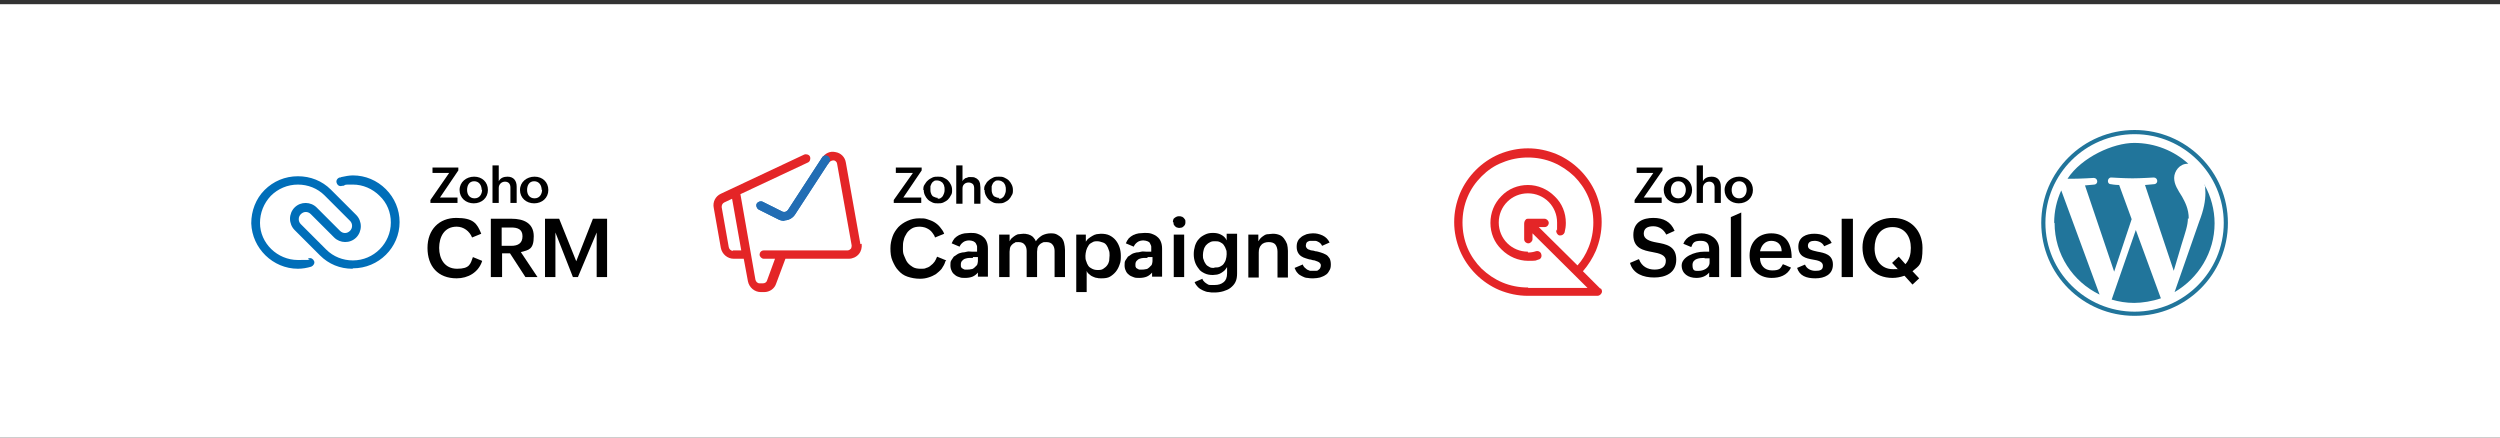 <?xml version="1.0" encoding="UTF-8"?>
<svg xmlns="http://www.w3.org/2000/svg" xmlns:xlink="http://www.w3.org/1999/xlink" version="1.1" viewBox="0 0 600 105">
  <rect x="0" y="0" width="600" height="105" fill="#333333" stroke="none"/>
  <defs>
    <style>
      .cls-1 {
        fill: #3c8bd9;
      }

      .cls-2 {
        fill: #757575;
      }

      .cls-3 {
        fill: #f9b21d;
      }

      .cls-4 {
        opacity: .4;
      }

      .cls-4, .cls-5, .cls-6 {
        fill: #fff;
      }

      .cls-7 {
        fill: #069;
      }

      .cls-8 {
        fill: #3a589e;
      }

      .cls-6, .cls-9, .cls-10, .cls-11 {
        fill-rule: evenodd;
      }

      .cls-12 {
        fill: #f8b11c;
      }

      .cls-13, .cls-14 {
        fill: none;
      }

      .cls-15 {
        fill: #7d888e;
      }

      .cls-16 {
        fill: #226db4;
      }

      .cls-17 {
        fill: #0879a6;
      }

      .cls-18 {
        clip-path: url(#clippath-1);
      }

      .cls-19 {
        fill: #fabc04;
      }

      .cls-20 {
        fill: #008272;
      }

      .cls-21 {
        fill: #049849;
      }

      .cls-22 {
        fill: #089949;
      }

      .cls-23 {
        fill: #e32327;
      }

      .cls-24 {
        fill: #f7b21b;
      }

      .cls-25 {
        fill: #969696;
      }

      .cls-14 {
        clip-rule: evenodd;
      }

      .cls-26 {
        fill: #e42527;
      }

      .cls-27 {
        fill: #34a852;
      }

      .cls-9 {
        fill: #06492e;
      }

      .cls-28 {
        fill: #006eb9;
      }

      .cls-10 {
        fill: #b4d625;
      }

      .cls-29 {
        fill: #828282;
      }

      .cls-30 {
        fill: #00a1e0;
      }

      .cls-31 {
        fill: #139cd8;
      }

      .cls-32 {
        fill: #21759b;
      }

      .cls-33 {
        fill: #e1c025;
      }

      .cls-34 {
        fill: #216db3;
      }

      .cls-35 {
        fill: #fecf40;
      }

      .cls-36 {
        clip-path: url(#clippath);
      }
    </style>
    <clipPath id="clippath">
      <polygon class="cls-14" points="344.8 -330.6 507.1 -330.6 507.1 -308.5 344.8 -308.5 344.8 -330.6 344.8 -330.6"></polygon>
    </clipPath>
    <clipPath id="clippath-1">
      <polygon class="cls-13" points="344.8 -308.5 507.1 -308.5 507.1 -330.6 344.8 -330.6 344.8 -308.5 344.8 -308.5"></polygon>
    </clipPath>
  </defs>
  <g>
    <g id="Layer_1">
      <rect class="cls-5" y="-155.5" width="600" height="105"></rect>
      <rect class="cls-5" y="1" width="600" height="105"></rect>
      <rect class="cls-5" y="-456.4" width="600" height="277.8"></rect>
      <g>
        <g>
          <path d="M522.4-399.7c.2.4.4.8.6,1.1.3.3.6.6.9.8.3.2.7.4,1.1.5.4.1.8.2,1.3.2s.7,0,1-.1c.3,0,.6-.2.9-.4.3-.2.5-.4.7-.7.2-.3.3-.6.3-1s0-.8-.3-1-.4-.5-.8-.6c-.3-.2-.7-.3-1.1-.4-.4,0-.9-.2-1.3-.3-.6-.1-1.2-.2-1.7-.4s-1.1-.4-1.6-.7c-.5-.3-.8-.7-1.1-1.3-.3-.5-.4-1.2-.4-2.1s.1-1.4.4-1.9c.3-.6.7-1,1.2-1.4s1-.6,1.7-.8c.6-.2,1.3-.3,1.9-.3s1.2,0,1.7.2c.6.1,1.1.3,1.5.6.5.3.9.6,1.3,1,.4.4.7.9.9,1.5l-2.1,1c-.3-.7-.8-1.2-1.3-1.6s-1.2-.6-2-.6-.6,0-.9.1c-.3,0-.6.2-.8.3s-.4.4-.6.6-.2.6-.2.9,0,.7.3,1c.2.3.4.5.7.6.3.2.7.3,1.1.4.4,0,.8.2,1.3.3.4,0,.8.1,1.2.2.4,0,.8.2,1.2.3.4.1.7.3,1.1.5.3.2.6.5.9.8.2.3.4.7.6,1.1.1.4.2.9.2,1.5s-.2,1.5-.5,2-.8,1.1-1.3,1.5-1.1.7-1.8.9c-.7.2-1.4.3-2.1.3s-1.3,0-2-.2c-.7-.1-1.3-.3-1.8-.6-.6-.3-1.1-.7-1.5-1.2-.4-.5-.7-1.1-.9-1.8l2.3-1h0Z"></path>
          <path d="M533.1-400.6c0-.9.2-1.7.5-2.4.3-.7.8-1.3,1.3-1.8.6-.5,1.2-.9,2-1.2.7-.3,1.5-.4,2.4-.4s1.6.1,2.3.4c.7.3,1.3.7,1.9,1.2.5.5.9,1.1,1.2,1.8.3.7.5,1.5.5,2.3s-.2,1.7-.5,2.4c-.3.7-.7,1.3-1.3,1.8s-1.2.9-1.9,1.2c-.7.3-1.5.4-2.3.4s-1.6-.1-2.4-.4c-.7-.3-1.4-.7-1.9-1.2-.5-.5-1-1.1-1.3-1.8-.3-.7-.5-1.5-.5-2.3h0ZM539.2-396.9c.5,0,1-.1,1.4-.3.4-.2.7-.5,1-.8.3-.3.4-.7.6-1.2.1-.5.2-.9.2-1.4s0-1-.2-1.5c-.1-.5-.3-.9-.6-1.2s-.6-.6-1-.8c-.4-.2-.9-.3-1.4-.3s-1,.1-1.4.3c-.4.2-.7.5-1,.8-.2.4-.4.8-.5,1.2-.1.5-.2.9-.2,1.5s0,1,.2,1.4c.1.4.3.8.6,1.2.3.3.6.6,1,.8.4.2.9.3,1.4.3h0Z"></path>
          <path d="M557-398.2c-.2.6-.4,1.1-.8,1.5-.3.4-.7.8-1.2,1-.4.3-.9.5-1.5.6-.5.1-1.1.2-1.7.2-.9,0-1.7-.1-2.3-.4-.7-.3-1.3-.7-1.8-1.2s-.8-1.1-1.1-1.8-.4-1.5-.4-2.4.1-1.6.4-2.3c.3-.7.7-1.3,1.2-1.8s1.1-.9,1.8-1.2c.7-.3,1.4-.4,2.3-.4s1.1,0,1.6.2c.5.1,1,.3,1.4.6.4.3.8.6,1.1,1,.3.4.6.9.8,1.4l-2.1.9c-.2-.6-.6-1.1-1.1-1.5-.5-.3-1.1-.5-1.8-.5s-1,.1-1.4.3c-.4.2-.7.5-.9.9-.2.4-.4.8-.5,1.2-.1.5-.2.9-.2,1.4s0,1,.2,1.4c.1.4.3.8.5,1.2.2.3.5.6.9.8s.8.3,1.4.3c.8,0,1.4-.2,1.9-.6.5-.4.9-.9,1.1-1.6l2,.9h0Z"></path>
          <path d="M559-409.4c0-.2,0-.4.1-.6s.2-.3.3-.5c.1-.1.3-.2.5-.3.2,0,.4-.1.6-.1s.4,0,.6.1c.2,0,.3.2.5.3.1.1.3.3.3.5,0,.2.1.4.1.6s0,.4-.1.6c0,.2-.2.3-.3.5-.1.1-.3.2-.5.3-.2,0-.4.1-.6.1s-.4,0-.6-.1c-.2,0-.4-.2-.5-.3-.1-.1-.3-.3-.3-.5,0-.2-.1-.4-.1-.6h0ZM559.2-406.2h2.6v11.1h-2.6v-11.1h0Z"></path>
          <path d="M571.1-396.4c-.4.6-.9,1-1.5,1.2-.6.2-1.2.4-1.9.4s-1,0-1.4-.2-.8-.3-1.2-.6c-.3-.3-.6-.6-.8-1-.2-.4-.3-.9-.3-1.4s0-1,.3-1.3c.2-.4.4-.7.7-1s.6-.5,1-.6.8-.3,1.2-.4c.4,0,.9-.2,1.3-.2.5,0,.9,0,1.3,0h1.3v-.2c0-.4,0-.8,0-1.1,0-.3-.2-.6-.3-.8-.2-.2-.4-.4-.7-.5-.3-.1-.6-.2-1.1-.2s-1,.1-1.5.4-.8.7-1,1.2l-2-.9c.2-.5.4-.9.8-1.3.3-.3.7-.6,1.1-.8.4-.2.9-.4,1.4-.5.5,0,1-.1,1.5-.1s1.3,0,1.8.2c.5.2,1,.4,1.4.7.4.3.7.8.9,1.3s.3,1.1.3,1.8v7.3h-2.6v-1.4h0ZM569.8-400.1c-.3,0-.6,0-1,0-.4,0-.7.1-1,.2-.3.1-.6.3-.8.6-.2.2-.3.6-.3,1s0,.5.1.7c0,.2.2.3.4.5.2.1.3.2.6.3.2,0,.4,0,.7,0s.7,0,1-.1c.3,0,.6-.2.9-.4.3-.2.5-.4.6-.7.2-.3.2-.6.2-1v-1.1h-1.3Z"></path>
          <polygon points="576.6 -410.7 579.2 -411.9 579.2 -395.1 576.6 -395.1 576.6 -410.7 576.6 -410.7 576.6 -410.7"></polygon>
          <polygon points="521.2 -415.1 526.1 -422.2 521.7 -422.2 521.7 -423.6 528.4 -423.6 528.4 -422.9 523.6 -415.8 528.2 -415.8 528.2 -414.4 521.2 -414.4 521.2 -415.1 521.2 -415.1 521.2 -415.1"></polygon>
          <path d="M528.8-417.8c0-.5,0-1,.3-1.4.2-.4.5-.8.8-1.1.3-.3.7-.5,1.2-.7.4-.2.9-.3,1.4-.3s1,0,1.4.3c.4.2.8.4,1.1.7.3.3.6.7.8,1.1.2.4.3.9.3,1.4s0,1-.3,1.4c-.2.4-.4.8-.8,1.1-.3.3-.7.5-1.2.7-.4.2-.9.3-1.4.3s-1,0-1.4-.3c-.4-.2-.8-.4-1.2-.7-.3-.3-.6-.7-.8-1.1-.2-.4-.3-.9-.3-1.4h0ZM532.5-415.6c.3,0,.6,0,.9-.2.2-.1.4-.3.6-.5.2-.2.3-.4.3-.7,0-.3.1-.6.1-.8s0-.6-.1-.9c0-.3-.2-.5-.4-.7s-.4-.4-.6-.5-.5-.2-.8-.2-.6,0-.9.2c-.2.1-.4.3-.6.5-.1.2-.3.5-.3.7,0,.3-.1.6-.1.9s0,.6.1.8c0,.3.2.5.4.7.2.2.4.4.6.5.2.1.5.2.8.2h0Z"></path>
          <path d="M537.2-424.2h1.6v4.1c.1-.2.2-.4.4-.5.2-.2.3-.3.5-.4.2,0,.4-.2.6-.2.2,0,.4,0,.7,0,.4,0,.7,0,1,.2s.5.3.7.6c.2.2.3.5.4.8,0,.3.1.7.1,1.1v4.2h-1.6v-4c0-.5-.1-.9-.4-1.1-.2-.3-.6-.4-1.1-.4s-.9.1-1.2.4c-.3.3-.4.7-.4,1.2v3.9h-1.6v-9.8h0Z"></path>
          <path d="M544.4-417.8c0-.5,0-1,.3-1.4.2-.4.5-.8.8-1.1.3-.3.7-.5,1.2-.7.4-.2.9-.3,1.4-.3s1,0,1.4.3c.4.2.8.4,1.1.7.3.3.6.7.8,1.1.2.4.3.9.3,1.4s0,1-.3,1.4c-.2.4-.4.8-.8,1.1-.3.3-.7.5-1.2.7-.4.2-.9.3-1.4.3s-1,0-1.4-.3c-.4-.2-.8-.4-1.2-.7-.3-.3-.6-.7-.8-1.1-.2-.4-.3-.9-.3-1.4h0ZM548.1-415.6c.3,0,.6,0,.9-.2.2-.1.4-.3.6-.5.2-.2.3-.4.3-.7,0-.3.1-.6.1-.8s0-.6-.1-.9c0-.3-.2-.5-.4-.7s-.4-.4-.6-.5-.5-.2-.8-.2-.6,0-.9.2c-.2.1-.4.3-.6.5-.1.2-.3.5-.3.7,0,.3-.1.6-.1.9s0,.6.1.8c0,.3.2.5.4.7.2.2.4.4.6.5.2.1.5.2.8.2h0Z"></path>
          <path class="cls-26" d="M498.8-399.2c-.1,0-.3,0-.4,0l-6-2.3c-.6-.2-.9-.9-.6-1.5.2-.6.9-.9,1.4-.7l6,2.3c.6.2.9.9.6,1.5-.2.5-.6.7-1,.7h0Z"></path>
          <path class="cls-23" d="M498.8-399.2c-.1,0-.3,0-.4,0l-6-2.3c-.6-.2-.9-.9-.6-1.5.2-.6.9-.9,1.4-.7l6,2.3c.6.2.9.9.6,1.5-.2.5-.6.7-1,.7h0Z"></path>
          <path class="cls-26" d="M505-390.1c-4.3,0-7.7-3.5-7.7-7.8s3.5-7.8,7.7-7.8,7.7,3.5,7.7,7.8-3.5,7.8-7.7,7.8h0ZM505-403.5c-3,0-5.5,2.5-5.5,5.6s2.5,5.6,5.5,5.6,5.5-2.5,5.5-5.6-2.5-5.6-5.5-5.6h0Z"></path>
          <path class="cls-23" d="M505-390.1c-4.3,0-7.7-3.5-7.7-7.8s3.5-7.8,7.7-7.8,7.7,3.5,7.7,7.8-3.5,7.8-7.7,7.8h0ZM505-403.5c-3,0-5.5,2.5-5.5,5.6s2.5,5.6,5.5,5.6,5.5-2.5,5.5-5.6-2.5-5.6-5.5-5.6h0Z"></path>
          <path class="cls-26" d="M511.2-394.5c-.1,0-.3,0-.4,0l-6.2-2.4c-.4-.2-.7-.6-.7-1.1v-6.6c0-.6.5-1.1,1.1-1.1s1.1.5,1.1,1.1v5.9l5.5,2.1c.6.2.9.9.6,1.5-.2.5-.6.7-1,.7h0Z"></path>
          <path class="cls-23" d="M511.2-394.5c-.1,0-.3,0-.4,0l-6.2-2.4c-.4-.2-.7-.6-.7-1.1v-6.6c0-.6.5-1.1,1.1-1.1s1.1.5,1.1,1.1v5.9l5.5,2.1c.6.2.9.9.6,1.5-.2.5-.6.7-1,.7h0Z"></path>
          <path class="cls-22" d="M491.7-409.9c-.3,0-.7-.2-.9-.5-.4-.5-.2-1.2.2-1.6l5.3-3.9c.5-.4,1.2-.3,1.6.3.4.5.2,1.2-.2,1.6l-5.3,3.9c-.2.1-.4.2-.7.2h0Z"></path>
          <path class="cls-21" d="M491.7-409.9c-.3,0-.7-.2-.9-.5-.4-.5-.2-1.2.2-1.6l5.3-3.9c.5-.4,1.2-.3,1.6.3.4.5.2,1.2-.2,1.6l-5.3,3.9c-.2.1-.4.2-.7.2h0Z"></path>
          <path class="cls-22" d="M484.6-395.8c-2.6,0-5.1-1-7-2.9-1.9-1.9-2.9-4.4-2.9-7.1s1-5.2,2.9-7.1c1.9-1.9,4.4-2.9,7-2.9s5.1,1,7,2.9,2.9,4.4,2.9,7.1-1,5.2-2.9,7.1c-1.9,1.9-4.4,2.9-7,2.9h0ZM484.6-413.6c-4.2,0-7.7,3.5-7.7,7.8s3.4,7.8,7.7,7.8,7.7-3.5,7.7-7.8-3.4-7.8-7.7-7.8h0Z"></path>
          <path class="cls-21" d="M484.6-395.8c-2.6,0-5.1-1-7-2.9-1.9-1.9-2.9-4.4-2.9-7.1s1-5.2,2.9-7.1c1.9-1.9,4.4-2.9,7-2.9s5.1,1,7,2.9,2.9,4.4,2.9,7.1-1,5.2-2.9,7.1c-1.9,1.9-4.4,2.9-7,2.9h0ZM484.6-413.6c-4.2,0-7.7,3.5-7.7,7.8s3.4,7.8,7.7,7.8,7.7-3.5,7.7-7.8-3.4-7.8-7.7-7.8h0Z"></path>
          <path class="cls-22" d="M482.2-402.9c-.3,0-.7-.2-.9-.5-.4-.5-.2-1.2.3-1.6l2-1.4v-3.7c0-.6.5-1.1,1.1-1.1s1.1.5,1.1,1.1v4.2c0,.4-.2.7-.5.9l-2.4,1.8c-.2.1-.4.2-.6.2h0Z"></path>
          <path class="cls-21" d="M482.2-402.9c-.3,0-.7-.2-.9-.5-.4-.5-.2-1.2.3-1.6l2-1.4v-3.7c0-.6.5-1.1,1.1-1.1s1.1.5,1.1,1.1v4.2c0,.4-.2.7-.5.9l-2.4,1.8c-.2.1-.4.2-.6.2h0Z"></path>
          <path class="cls-16" d="M501.8-411.4c-3.8,0-7-3.2-7-7.1s3.1-7.1,7-7.1,7,3.2,7,7.1-3.1,7.1-7,7.1h0ZM501.8-423.2c-2.6,0-4.7,2.2-4.7,4.8s2.1,4.8,4.7,4.8,4.7-2.2,4.7-4.8-2.1-4.8-4.7-4.8h0Z"></path>
          <path class="cls-34" d="M501.8-411.4c-3.8,0-7-3.2-7-7.1s3.1-7.1,7-7.1,7,3.2,7,7.1-3.1,7.1-7,7.1h0ZM501.8-423.2c-2.6,0-4.7,2.2-4.7,4.8s2.1,4.8,4.7,4.8,4.7-2.2,4.7-4.8-2.1-4.8-4.7-4.8h0Z"></path>
          <path class="cls-16" d="M496.4-419.4c-.1,0-.3,0-.4,0l-6.2-2.4c-.6-.2-.9-.9-.6-1.5.2-.6.9-.9,1.4-.7l6.2,2.4c.6.2.9.9.6,1.5-.2.5-.6.7-1,.7h0Z"></path>
          <path class="cls-34" d="M496.4-419.4c-.1,0-.3,0-.4,0l-6.2-2.4c-.6-.2-.9-.9-.6-1.5.2-.6.9-.9,1.4-.7l6.2,2.4c.6.2.9.9.6,1.5-.2.5-.6.7-1,.7h0Z"></path>
          <path class="cls-3" d="M487.1-419.6c-2.5,0-4.4-2-4.4-4.5s2-4.5,4.4-4.5,4.4,2,4.4,4.5-2,4.5-4.4,4.5h0ZM487.1-426.3c-1.2,0-2.2,1-2.2,2.2s1,2.2,2.2,2.2,2.2-1,2.2-2.2-1-2.2-2.2-2.2h0Z"></path>
          <path class="cls-12" d="M487.1-419.6c-2.5,0-4.4-2-4.4-4.5s2-4.5,4.4-4.5,4.4,2,4.4,4.5-2,4.5-4.4,4.5h0ZM487.1-426.3c-1.2,0-2.2,1-2.2,2.2s1,2.2,2.2,2.2,2.2-1,2.2-2.2-1-2.2-2.2-2.2h0Z"></path>
        </g>
        <g>
          <path d="M373.9-399.7c.6,1.7,2.1,2.6,4,2.6s2.8-.7,2.8-2.3-1.7-2-3.5-2.3c-2.3-.4-4.9-.9-4.9-4.4s2.6-4.4,5.2-4.4,4.5,1,5.5,3.4l-2.1,1c-.6-1.3-1.8-2.2-3.4-2.2s-2.5.5-2.5,2,1.5,1.9,3.4,2.3c2.4.4,5.1.9,5.1,4.5s-2.8,4.7-5.6,4.7-5.4-1-6.2-3.8l2.3-1h0Z"></path>
          <path d="M392.1-396.4c-.8,1.1-2.1,1.6-3.4,1.6-2.1,0-3.7-1.1-3.7-3.3s3.2-3.6,5.8-3.6h1.3v-.2c0-1.6-.4-2.6-2.2-2.6s-2.1.6-2.5,1.6l-2-.9c.7-2,2.8-2.7,4.8-2.7s4.5,1.3,4.5,4.1v7.3h-2.6v-1.4h0ZM390.8-400.1c-1.2,0-3.1.1-3.1,1.8s.8,1.5,1.8,1.5,2.7-.7,2.7-2.2v-1.1h-1.3Z"></path>
          <polygon points="397.5 -410.7 400.2 -411.9 400.2 -395.1 397.5 -395.1 397.5 -410.7 397.5 -410.7 397.5 -410.7"></polygon>
          <path d="M413-397.5c-.9,2-2.9,2.6-4.9,2.6-3.5,0-5.7-2.3-5.7-5.8s2.2-5.8,5.6-5.8,5.3,2.1,5.3,6.4h-8.2c0,1.9,1.1,3.3,3.1,3.3s2.2-.5,2.8-1.6l2.1.9h0ZM410.6-401.8c0-1.7-1.1-2.7-2.7-2.7s-2.6,1.2-2.8,2.7h5.5Z"></path>
          <path d="M416.6-398.4c.4,1.1,1.5,1.6,2.7,1.6s1.9-.3,1.9-1.3-1.2-1.4-2.6-1.7c-1.8-.4-3.8-.8-3.8-3.3s2.1-3.4,4.1-3.4,3.8.7,4.5,2.4l-2,.8c-.4-1-1.5-1.4-2.4-1.4s-1.7.4-1.7,1.3,1.1,1.2,2.4,1.5c1.8.4,3.9.8,3.9,3.4s-2.2,3.6-4.5,3.6-4-.7-4.7-2.7l2-.8h0Z"></path>
          <polygon points="426.1 -410.3 429 -410.3 429 -395.1 426.1 -395.1 426.1 -410.3 426.1 -410.3 426.1 -410.3"></polygon>
          <path d="M442.2-395.4c-1,.3-2,.5-3,.5-4.6,0-7.7-3.3-7.7-7.9s3.3-7.8,7.8-7.8,7.6,3.3,7.6,7.8-.8,4.6-2.6,6.1l1.7,1.8-1.7,1.7-2.1-2.3h0ZM440.7-400.4l1.8,1.9c1-1.2,1.4-2.7,1.4-4.3,0-2.9-1.5-5.4-4.8-5.4s-4.6,2.5-4.6,5.6,1.7,5.5,4.7,5.5.8,0,1.2-.1l-1.4-1.5,1.7-1.6h0Z"></path>
          <polygon points="372.8 -415.1 377.7 -422.2 373.3 -422.2 373.3 -423.6 379.9 -423.6 379.9 -422.9 375.2 -415.9 379.8 -415.9 379.8 -414.5 372.8 -414.5 372.8 -415.1 372.8 -415.1 372.8 -415.1"></polygon>
          <path d="M384.1-421.3c2,0,3.6,1.4,3.6,3.5s-1.6,3.5-3.6,3.5-3.6-1.4-3.6-3.5,1.7-3.5,3.7-3.5h0ZM385.9-417.8c0-1.2-.6-2.3-1.9-2.3s-1.9,1.1-1.9,2.3.6,2.2,1.9,2.2c1.3,0,1.9-1.1,1.9-2.2h0Z"></path>
          <path d="M388.8-424.2h1.6v4.1c.4-.8,1.3-1.2,2.2-1.2,1.6,0,2.4,1.1,2.4,2.7v4.2h-1.6v-4c0-1-.5-1.5-1.4-1.5s-1.6.6-1.6,1.6v3.9h-1.6v-9.8h0Z"></path>
          <path d="M399.8-421.3c2,0,3.6,1.4,3.6,3.5s-1.6,3.5-3.6,3.5-3.6-1.4-3.6-3.5,1.7-3.5,3.7-3.5h0ZM401.6-417.8c0-1.2-.6-2.3-1.9-2.3s-1.9,1.1-1.9,2.3.6,2.2,1.9,2.2c1.3,0,1.9-1.1,1.9-2.2h0Z"></path>
          <path class="cls-26" d="M364-392l-4.5-4.5c1.4-1.6,2.5-3.3,3.3-5.3,1-2.4,1.5-4.9,1.5-7.5s-.5-5.1-1.5-7.5c-1-2.3-2.3-4.4-4.1-6.1-1.7-1.8-3.8-3.2-6-4.1-2.3-1-4.8-1.5-7.4-1.5s-5.1.5-7.4,1.5c-2.3,1-4.3,2.4-6,4.1-1.8,1.8-3.1,3.8-4.1,6.1-1,2.4-1.5,4.9-1.5,7.5s.5,5.1,1.5,7.5c1,2.3,2.3,4.4,4.1,6.1,1.7,1.8,3.8,3.2,6,4.1,2.3,1,4.8,1.5,7.4,1.5h17.9c.4,0,.9-.3,1-.7.2-.4,0-.9-.2-1.2h0ZM345.3-392.4c-2.3,0-4.5-.5-6.5-1.3-2-.8-3.8-2.1-5.3-3.6-1.5-1.6-2.8-3.4-3.6-5.4-.9-2.1-1.3-4.3-1.3-6.6s.4-4.5,1.3-6.6c.8-2,2.1-3.8,3.6-5.4,1.5-1.6,3.3-2.8,5.3-3.6,2.1-.9,4.3-1.3,6.5-1.3s4.5.5,6.5,1.3c2,.8,3.8,2.1,5.3,3.6,1.5,1.6,2.8,3.4,3.6,5.4.9,2.1,1.3,4.3,1.3,6.6s-.4,4.5-1.3,6.6c-.7,1.7-1.7,3.2-2.8,4.6l-9.9-10h1.5c.6,0,1.1-.5,1.1-1.1s-.5-1.1-1.1-1.1h-4.2c-.3,0-.6.1-.8.3-.3.3-.4.7-.3,1v4c0,.6.5,1.1,1.1,1.1s1.1-.5,1.1-1.1v-1.5l14.1,14.2h-15.2Z"></path>
          <path class="cls-26" d="M345.3-401.8c-4.1,0-7.5-3.4-7.5-7.6s3.4-7.6,7.5-7.6,7.5,3.4,7.5,7.6,0,1.3-.2,1.9c-.2.6.2,1.2.8,1.4.6.2,1.2-.2,1.4-.8.2-.8.3-1.7.3-2.5,0-2.6-1-5.1-2.8-7-1.8-1.9-4.3-2.9-6.9-2.9s-5.1,1-6.9,2.9c-1.8,1.9-2.8,4.4-2.8,7s1,5.1,2.8,7c1.8,1.9,4.3,2.9,6.9,2.9s1.7-.1,2.6-.3c.6-.2.9-.8.8-1.4-.2-.6-.8-1-1.4-.8-.7.2-1.3.3-2,.3h0Z"></path>
        </g>
        <g>
          <path d="M199.9-399.3c-.2.7-.6,1.4-1,1.9-.4.5-.9,1-1.5,1.4s-1.2.7-1.9.8c-.7.2-1.4.3-2.1.3-1.2,0-2.3-.2-3.2-.6-.9-.4-1.7-.9-2.4-1.6-.6-.7-1.1-1.5-1.5-2.5-.3-1-.5-2.1-.5-3.3s.2-2.1.5-3.1c.4-.9.9-1.8,1.5-2.5.7-.7,1.4-1.2,2.4-1.6.9-.4,1.9-.6,3-.6s1.4,0,2.1.3c.7.2,1.3.4,1.8.8.6.3,1.1.8,1.5,1.3.4.5.8,1.1,1.1,1.8l-2.4,1c-.2-.4-.4-.8-.6-1.2s-.6-.7-.9-.9-.7-.4-1.1-.6c-.4-.1-.8-.2-1.3-.2-.8,0-1.5.2-2,.5-.6.3-1,.7-1.4,1.3-.4.5-.6,1.1-.8,1.8-.2.7-.3,1.4-.3,2.1s0,1.4.3,2.1c.2.7.5,1.2.8,1.7.4.5.9.9,1.4,1.2.6.3,1.3.4,2,.4s1,0,1.4-.2c.4-.1.8-.4,1.2-.6.3-.3.7-.6.9-1s.5-.8.6-1.3l2.3,1h0Z"></path>
          <path d="M208.3-396.4c-.4.6-.9,1-1.5,1.2-.6.2-1.2.4-1.9.4s-1,0-1.4-.2-.8-.3-1.2-.6-.6-.6-.8-1c-.2-.4-.3-.9-.3-1.4s0-1,.3-1.3c.2-.4.4-.7.7-1s.6-.5,1-.6c.4-.2.8-.3,1.2-.4.4,0,.9-.2,1.3-.2.5,0,.9,0,1.3,0h1.3v-.2c0-.4,0-.8,0-1.1,0-.3-.2-.6-.3-.8s-.4-.4-.7-.5c-.3-.1-.6-.2-1.1-.2s-1,.1-1.5.4c-.4.3-.8.7-1,1.2l-2-.9c.2-.5.4-.9.8-1.3.3-.3.7-.6,1.1-.8.4-.2.9-.4,1.4-.5.5,0,1-.1,1.5-.1s1.3,0,1.8.2c.5.2,1,.4,1.4.7.4.3.7.8.9,1.3.2.5.3,1.1.3,1.8v7.3h-2.6v-1.4h0ZM206.9-400.1c-.3,0-.6,0-1,0-.4,0-.7.1-1,.2-.3.1-.6.3-.8.6-.2.2-.3.6-.3,1s0,.5.1.7c0,.2.2.3.4.5s.3.2.6.3c.2,0,.4,0,.7,0s.7,0,1-.1c.3,0,.6-.2.9-.4.3-.2.5-.4.6-.7.2-.3.2-.6.2-1v-1.1h-1.3Z"></path>
          <path d="M213.6-406.2h2.6v1.7c.2-.3.4-.6.6-.8.2-.2.5-.4.8-.6.3-.2.6-.3,1-.4.3,0,.7-.1,1-.1s.7,0,1,.1c.3,0,.6.2.9.4.3.2.5.4.8.6.2.2.4.5.5.9.4-.6,1-1.1,1.6-1.5.7-.3,1.4-.5,2.2-.5s1.2.1,1.6.3c.5.2.9.5,1.2.9.3.4.5.8.7,1.4.2.5.2,1.1.2,1.7v7.1h-2.6v-6.9c0-.7-.2-1.3-.5-1.7-.3-.4-.9-.6-1.6-.6s-.7,0-1,.2-.5.3-.7.5-.4.5-.5.8c-.1.3-.2.6-.2,1v6.7h-2.6v-6.9c0-.7-.2-1.3-.5-1.7-.4-.4-.9-.6-1.6-.6s-.7,0-1,.2-.5.3-.7.5c-.2.2-.4.5-.5.8-.1.3-.2.6-.2,1v6.7h-2.6v-11.2h0Z"></path>
          <path d="M233.2-406.2h2.6v1.8c.2-.3.4-.6.7-.9.3-.3.6-.5.9-.6.3-.2.7-.3,1-.4.4,0,.7-.1,1.1-.1.8,0,1.6.2,2.2.5.6.3,1.1.7,1.6,1.3.4.5.7,1.1.9,1.8.2.7.3,1.4.3,2.2s-.1,1.5-.3,2.2-.5,1.3-.9,1.9c-.4.5-.9,1-1.5,1.3-.6.3-1.3.5-2.1.5s-.8,0-1.1-.1c-.4,0-.7-.2-1.1-.4-.3-.2-.6-.4-.9-.6s-.5-.5-.7-.9v5.6h-2.6v-15h0ZM238.9-396.9c.6,0,1.1-.1,1.5-.3.4-.2.7-.5.9-.8.2-.3.4-.8.5-1.2,0-.5.1-.9.1-1.5s0-.9-.2-1.4c-.1-.4-.3-.8-.6-1.2-.3-.3-.6-.6-1-.8-.4-.2-.9-.3-1.4-.3s-1,.1-1.4.3c-.4.2-.7.5-1,.8-.2.3-.4.7-.5,1.2s-.2.9-.2,1.4,0,1,.2,1.4c.1.4.3.8.6,1.2.3.3.6.6,1,.8.4.2.9.3,1.4.3h0Z"></path>
          <path d="M253.1-396.4c-.4.6-.9,1-1.5,1.2-.6.2-1.2.4-1.9.4s-1,0-1.4-.2-.8-.3-1.2-.6-.6-.6-.8-1c-.2-.4-.3-.9-.3-1.4s0-1,.3-1.3c.2-.4.4-.7.7-1s.6-.5,1-.6c.4-.2.8-.3,1.2-.4.4,0,.9-.2,1.3-.2.5,0,.9,0,1.3,0h1.3v-.2c0-.4,0-.8,0-1.1,0-.3-.2-.6-.3-.8s-.4-.4-.7-.5c-.3-.1-.6-.2-1.1-.2s-1,.1-1.5.4-.8.7-1,1.2l-2-.9c.2-.5.4-.9.8-1.3.3-.3.7-.6,1.1-.8.4-.2.9-.4,1.4-.5.5,0,1-.1,1.5-.1s1.3,0,1.8.2c.5.2,1,.4,1.4.7.4.3.7.8.9,1.3.2.5.3,1.1.3,1.8v7.3h-2.6v-1.4h0ZM251.8-400.1c-.3,0-.6,0-1,0-.4,0-.7.1-1,.2-.3.1-.6.3-.8.6s-.3.6-.3,1,0,.5.1.7c0,.2.2.3.4.5.2.1.3.2.6.3.2,0,.4,0,.7,0s.7,0,1-.1c.3,0,.6-.2.9-.4.3-.2.5-.4.6-.7.2-.3.2-.6.2-1v-1.1h-1.3Z"></path>
          <path d="M258.3-409.4c0-.2,0-.4.1-.6,0-.2.2-.3.3-.5.1-.1.3-.2.5-.3.2,0,.4-.1.6-.1s.4,0,.6.1c.2,0,.3.2.5.3.1.1.3.3.3.5,0,.2.1.4.1.6s0,.4-.1.6c0,.2-.2.3-.3.5-.1.1-.3.2-.5.3-.2,0-.4.1-.6.1s-.4,0-.6-.1c-.2,0-.4-.2-.5-.3-.1-.1-.3-.3-.3-.5,0-.2-.1-.4-.1-.6h0ZM258.6-406.2h2.6v11.1h-2.6v-11.1h0Z"></path>
          <path d="M265.9-394.6c.1.3.3.6.5.8.2.2.5.4.7.5.3.1.6.2.9.3.3,0,.6,0,.9,0,1,0,1.7-.2,2.3-.7.6-.5.8-1.2.8-2.2v-1.7c-.2.3-.4.6-.7.9-.3.3-.6.5-.9.7-.3.2-.7.3-1,.4-.4,0-.7.1-1.1.1-.8,0-1.5-.1-2.1-.4-.6-.3-1.1-.7-1.5-1.2-.4-.5-.7-1.1-1-1.7-.2-.6-.3-1.3-.3-2.1s.1-1.5.4-2.1c.2-.7.6-1.3,1-1.8.4-.5,1-.9,1.6-1.2.6-.3,1.3-.4,2.1-.4s1.4.2,2.1.5c.6.3,1.2.8,1.5,1.5v-1.7h2.6v10.3c0,.9-.2,1.6-.5,2.3-.3.6-.7,1.1-1.2,1.5-.5.4-1.1.7-1.8.9-.7.2-1.5.3-2.2.3s-1,0-1.5-.1c-.5,0-1-.2-1.5-.4-.5-.2-.9-.5-1.2-.8-.4-.3-.7-.8-.9-1.3l2.1-.9h0ZM269.1-397.6c.5,0,1,0,1.4-.3.4-.2.7-.4,1-.7.3-.3.5-.7.6-1.1.1-.4.2-.9.2-1.4s0-.9-.2-1.3c-.1-.4-.3-.8-.6-1.1-.3-.3-.6-.5-.9-.7-.4-.2-.8-.3-1.3-.3s-1,0-1.4.3c-.4.2-.7.4-.9.8-.2.3-.4.7-.5,1.1-.1.4-.2.9-.2,1.4s0,.9.2,1.3c.1.4.3.7.6,1,.3.3.6.5.9.7.4.2.8.3,1.2.3h0Z"></path>
          <path d="M277.6-406.2h2.6v1.8c.2-.3.4-.6.7-.9.3-.2.6-.5.9-.6.3-.2.7-.3,1-.4.4,0,.7-.1,1.1-.1.7,0,1.2.1,1.7.3.5.2.9.5,1.2.9.3.4.5.9.7,1.4s.2,1.1.2,1.8v7h-2.7v-6.7c0-.8-.2-1.4-.5-1.8-.4-.4-.9-.7-1.7-.7s-1.5.2-1.9.7c-.5.5-.7,1.1-.7,1.9v6.6h-2.6v-11.2h0Z"></path>
          <path d="M291.7-398.4c.1.3.2.5.4.7.2.2.4.4.6.5.2.1.5.2.8.3.3,0,.6,0,.9,0s.4,0,.7,0c.2,0,.4-.1.6-.2.2-.1.3-.2.5-.4.1-.2.2-.4.2-.7s0-.5-.2-.7c-.1-.2-.3-.3-.6-.5-.2-.1-.5-.2-.8-.3-.3,0-.6-.2-1-.2-.4,0-.9-.2-1.3-.3-.4-.1-.9-.3-1.2-.5-.4-.2-.6-.5-.9-.9-.2-.4-.3-.9-.3-1.5s.1-1.1.4-1.5c.2-.4.6-.8.9-1.1.4-.3.8-.5,1.3-.6s1-.2,1.5-.2.9,0,1.3.1c.5,0,.9.2,1.3.4.4.2.8.4,1.1.8.3.3.6.7.8,1.1l-2,.9c-.1-.2-.3-.5-.4-.6-.2-.2-.4-.3-.6-.4-.2-.1-.4-.2-.7-.2-.2,0-.5,0-.7,0s-.4,0-.6,0c-.2,0-.4.1-.6.2-.2.1-.3.2-.4.4,0,.2-.1.4-.1.6s0,.5.2.6c.1.2.3.3.5.4.2.1.5.2.8.3.3,0,.6.1.9.2.5,0,.9.2,1.4.3.5.1.9.3,1.3.5.4.2.7.6.9,1,.2.4.4.9.4,1.6s-.1,1.2-.4,1.7c-.3.5-.6.8-1,1.1-.4.3-.9.5-1.4.6-.5.1-1.1.2-1.7.2s-1,0-1.5-.1c-.5,0-.9-.2-1.4-.4-.4-.2-.8-.5-1.1-.8-.3-.3-.6-.8-.8-1.3l2-.9h0Z"></path>
          <polygon points="186.6 -415.1 191.4 -422.2 187.1 -422.2 187.1 -423.6 193.7 -423.6 193.7 -422.9 189 -415.8 193.6 -415.8 193.6 -414.4 186.6 -414.4 186.6 -415.1 186.6 -415.1 186.6 -415.1"></polygon>
          <path d="M194.2-417.8c0-.5,0-1,.3-1.4.2-.4.5-.8.8-1.1.3-.3.7-.5,1.2-.7.4-.2.9-.3,1.4-.3s1,0,1.4.3c.4.2.8.4,1.1.7.3.3.6.7.8,1.1.2.4.3.9.3,1.4s0,1-.3,1.4c-.2.4-.4.8-.8,1.1-.3.3-.7.5-1.2.7-.4.2-.9.3-1.4.3s-1,0-1.4-.3c-.4-.2-.8-.4-1.2-.7-.3-.3-.6-.7-.8-1.1-.2-.4-.3-.9-.3-1.4h0ZM197.9-415.6c.3,0,.6,0,.9-.2.2-.1.4-.3.6-.5.2-.2.3-.4.3-.7,0-.3.1-.6.1-.8s0-.6-.1-.9-.2-.5-.4-.7-.4-.4-.6-.5c-.2-.1-.5-.2-.8-.2s-.6,0-.9.2-.4.3-.6.5c-.1.2-.3.5-.3.7,0,.3-.1.6-.1.9s0,.6.1.8.2.5.4.7c.2.2.4.4.6.5.2.1.5.2.8.2h0Z"></path>
          <path d="M202.6-424.2h1.6v4.1c.1-.2.2-.4.4-.5.2-.2.3-.3.5-.4.2,0,.4-.2.6-.2.2,0,.4,0,.7,0,.4,0,.7,0,1,.2.3.1.5.3.7.6s.3.5.4.8c0,.3.1.7.1,1.1v4.2h-1.6v-4c0-.5-.1-.9-.4-1.1s-.6-.4-1.1-.4-.9.1-1.2.4c-.3.3-.4.7-.4,1.2v3.9h-1.6v-9.8h0Z"></path>
          <path d="M209.8-417.8c0-.5,0-1,.3-1.4.2-.4.5-.8.8-1.1.3-.3.7-.5,1.2-.7.4-.2.9-.3,1.4-.3s1,0,1.4.3c.4.2.8.4,1.1.7.3.3.6.7.8,1.1.2.4.3.9.3,1.4s0,1-.3,1.4c-.2.4-.4.8-.8,1.1-.3.3-.7.5-1.2.7-.4.2-.9.3-1.4.3s-1,0-1.4-.3c-.4-.2-.8-.4-1.2-.7-.3-.3-.6-.7-.8-1.1-.2-.4-.3-.9-.3-1.4h0ZM213.5-415.6c.3,0,.6,0,.9-.2.2-.1.4-.3.6-.5.2-.2.3-.4.3-.7,0-.3.1-.6.1-.8s0-.6-.1-.9-.2-.5-.4-.7c-.2-.2-.4-.4-.6-.5-.2-.1-.5-.2-.8-.2s-.6,0-.9.2c-.2.1-.4.3-.6.5-.1.2-.3.5-.3.7,0,.3-.1.6-.1.9s0,.6.1.8.2.5.4.7c.2.2.4.4.6.5.2.1.5.2.8.2h0Z"></path>
          <path class="cls-26" d="M178.1-403.6l-3.7-21.3c-.2-1.4-1.3-2.5-2.6-2.7s-2.7.3-3.5,1.5c-.3.5-.2,1.2.3,1.6s1.2.2,1.5-.3c.4-.6,1-.5,1.2-.5.2,0,.8.2.9.9l3.7,21.3c0,.5-.1.8-.2.9-.1.2-.4.4-.9.4h-21.6c-.6,0-1.1.5-1.1,1.1s.5,1.1,1.1,1.1h2.9l-2,5.7c-.2.4-.6.7-1,.7h-.9c-.5,0-1-.4-1.1-.9l-3.9-22.3,17.3-8.3c.6-.3.8-.9.5-1.5-.3-.6-.9-.8-1.5-.5l-21.4,10.2c-1.4.7-2.1,2.2-1.9,3.7l1.8,10.4c.3,1.6,1.7,2.8,3.3,2.8h2.5l1,5.9c.3,1.6,1.7,2.8,3.3,2.8h.9c1.4,0,2.7-.9,3.1-2.2l2.3-6.5h16.3c1,0,1.9-.4,2.6-1.2.6-.8.9-1.8.7-2.8h0ZM145.2-401.9c-.5,0-1-.4-1.1-.9l-1.8-10.4c0-.5.2-1,.6-1.2l2-1,2.4,13.5h-2.1Z"></path>
          <path class="cls-16" d="M158.5-409.8c-.5,0-1-.1-1.5-.4l-5.1-2.6c-.6-.3-.8-1-.5-1.5.3-.6.9-.8,1.5-.5l5.1,2.6c.5.3,1.1,0,1.4-.4l8.8-13.6c.3-.5,1-.7,1.5-.3.5.3.7,1,.3,1.6l-8.8,13.6c-.6,1-1.7,1.5-2.8,1.5h0Z"></path>
          <path class="cls-16" d="M158.5-409.8c-.5,0-1-.1-1.5-.4l-5.1-2.6c-.6-.3-.8-1-.5-1.5.3-.6.9-.8,1.5-.5l5.1,2.6c.5.3,1.1,0,1.4-.4l8.8-13.6c.3-.5,1-.7,1.5-.3.5.3.7,1,.3,1.6l-8.8,13.6c-.6,1-1.7,1.5-2.8,1.5h0Z"></path>
        </g>
        <g>
          <path d="M80.5-399.3c-.9,2.9-3.6,4.4-6.5,4.4-4.9,0-7.5-3.1-7.5-7.9s3-7.8,7.4-7.8,5.3,1.4,6.5,4.1l-2.4,1c-.6-1.7-2.1-2.8-3.9-2.8-3.2,0-4.5,2.8-4.5,5.6s1.4,5.4,4.6,5.4,3.4-1.2,4.1-3.1l2.3,1h0Z"></path>
          <path d="M82.6-410.3h5.5c3,0,5.7,1.1,5.7,4.6s-1.3,3.6-3.3,4.1l4.2,6.6h-3.1l-3.9-6.1h-2v6.1h-2.9v-15.3h0ZM88-403.3c1.7,0,2.9-.6,2.9-2.5s-1.3-2.3-2.9-2.3h-2.4v4.8h2.4Z"></path>
          <polygon points="96.7 -410.3 100.3 -410.3 104.7 -399.2 109 -410.3 112.6 -410.3 112.6 -395.1 109.9 -395.1 109.9 -406.7 105.2 -395.1 103.9 -395.1 99.3 -406.7 99.3 -395.1 96.6 -395.1 96.6 -410.3 96.7 -410.3 96.7 -410.3"></polygon>
          <polygon points="67.2 -415.1 72 -422.2 67.7 -422.2 67.7 -423.6 74.3 -423.6 74.3 -422.9 69.6 -415.8 74.2 -415.8 74.2 -414.4 67.2 -414.4 67.2 -415.1 67.2 -415.1 67.2 -415.1"></polygon>
          <path d="M78.5-421.3c2,0,3.6,1.4,3.6,3.5s-1.6,3.5-3.6,3.5-3.6-1.4-3.6-3.5,1.7-3.5,3.7-3.5h0ZM80.3-417.8c0-1.2-.6-2.3-1.9-2.3s-1.9,1.1-1.9,2.3.6,2.2,1.9,2.2,1.9-1.1,1.9-2.3h0Z"></path>
          <path d="M83.1-424.2h1.6v4.1c.4-.8,1.3-1.2,2.2-1.2,1.6,0,2.4,1.1,2.4,2.7v4.2h-1.6v-4c0-1-.5-1.5-1.4-1.5s-1.6.6-1.6,1.6v3.9h-1.6v-9.8h0Z"></path>
          <path d="M94-421.3c2,0,3.6,1.4,3.6,3.5s-1.6,3.5-3.6,3.5-3.6-1.4-3.6-3.5,1.7-3.5,3.7-3.5h0ZM95.8-417.8c0-1.2-.6-2.3-1.9-2.3s-1.9,1.1-1.9,2.3.6,2.2,1.9,2.2,1.9-1.1,1.9-2.3h0Z"></path>
          <path class="cls-28" d="M47.1-397.2c-3.2,0-6.2-1.2-8.4-3.5l-6.6-6.7c-.8-.8-1.2-1.8-1.2-2.9,0-1.1.4-2.1,1.2-2.9,1.6-1.6,4.1-1.6,5.7,0l6,6.1c.7.7,1.9.7,2.6,0,.3-.3.5-.8.5-1.3,0-.5-.2-1-.5-1.3l-6.6-6.7c-1.8-1.8-4.3-2.9-6.9-2.8-2.6,0-5.1,1.1-6.9,3-1.8,1.9-2.8,4.4-2.8,7.1.1,5.3,4.5,9.7,9.7,9.7s1.9-.1,2.8-.4c.6-.2,1.2.2,1.4.8.2.6-.2,1.2-.8,1.4-1.1.3-2.2.5-3.4.5-6.5,0-11.8-5.3-12-11.9,0-3.3,1.1-6.4,3.4-8.7,2.3-2.3,5.3-3.6,8.5-3.6,3.2,0,6.2,1.2,8.4,3.5l6.6,6.7c.8.8,1.2,1.8,1.2,2.9,0,1.1-.4,2.1-1.2,2.9-1.6,1.6-4.1,1.6-5.7,0l-6-6.1c-.7-.7-1.9-.7-2.6,0-.3.3-.5.8-.5,1.3,0,.5.2,1,.5,1.3l6.6,6.7c1.8,1.8,4.3,2.8,6.8,2.8,5.4,0,9.7-4.4,9.7-9.8,0-2.6-1-5.1-2.9-7-1.8-1.9-4.3-2.9-6.9-2.9s-1.7.1-2.4.3c-.1,0-.2,0-.3,0-.6.2-1.2-.2-1.4-.8-.2-.6.2-1.2.7-1.4.1,0,.3,0,.4-.1,1-.3,2-.4,3-.4,3.2,0,6.2,1.3,8.5,3.6,2.3,2.3,3.5,5.3,3.5,8.6,0,6.7-5.4,12.1-12,12.1h0Z"></path>
        </g>
      </g>
      <g>
        <g>
          <path d="M73.1-312.4c.2.4.4.8.6,1.1.3.3.6.6.9.8.3.2.7.4,1.1.5s.8.2,1.3.2.7,0,1-.1c.3,0,.6-.2.9-.4.3-.2.5-.4.7-.7s.3-.6.3-1,0-.8-.3-1c-.2-.3-.4-.5-.8-.6-.3-.2-.7-.3-1.1-.4-.4,0-.9-.2-1.3-.3-.6-.1-1.2-.2-1.7-.4s-1.1-.4-1.6-.7c-.5-.3-.8-.7-1.1-1.3-.3-.5-.4-1.2-.4-2.1s.1-1.4.4-1.9c.3-.6.7-1,1.2-1.4.5-.4,1-.6,1.7-.8.6-.2,1.3-.3,1.9-.3s1.2,0,1.7.2c.6.1,1.1.3,1.5.6.5.3.9.6,1.3,1,.4.4.7.9.9,1.5l-2.1,1c-.3-.7-.8-1.2-1.3-1.6s-1.2-.6-2-.6-.6,0-.9.1c-.3,0-.6.2-.8.3-.2.2-.4.4-.6.6-.1.3-.2.6-.2.9s0,.7.3,1c.2.3.4.5.7.6.3.2.7.3,1.1.4.4,0,.8.2,1.3.3.4,0,.8.1,1.2.2.4,0,.8.2,1.2.3s.7.3,1.1.5c.3.2.6.5.9.8.2.3.4.7.6,1.1.1.4.2.9.2,1.5s-.2,1.5-.5,2c-.3.6-.8,1.1-1.3,1.5s-1.1.7-1.8.9c-.7.2-1.4.3-2.1.3s-1.3,0-2-.2c-.7-.1-1.3-.3-1.8-.6s-1.1-.7-1.5-1.2c-.4-.5-.7-1.1-.9-1.8l2.3-1h0Z"></path>
          <path d="M92.2-309.6c-.2.3-.4.6-.6.9-.3.2-.5.5-.9.6-.3.2-.7.3-1,.4-.4,0-.7.1-1.1.1-.6,0-1.2-.1-1.7-.3-.5-.2-.9-.5-1.2-.9-.3-.4-.6-.8-.7-1.3-.2-.5-.2-1.1-.2-1.7v-7.1h2.6v6.8c0,.8.2,1.4.5,1.8.4.4.9.7,1.7.7s.8,0,1.1-.2c.3-.1.6-.3.8-.5.2-.2.4-.5.5-.8.1-.3.2-.7.2-1.1v-6.6h2.6v11.2h-2.6v-1.7h0Z"></path>
          <path d="M97.8-319h2.6v2.1c.4-.8.9-1.3,1.5-1.7.6-.4,1.3-.6,2.2-.6v2.5c-.5,0-1,0-1.5.1-.4,0-.8.3-1.1.5-.3.2-.6.6-.7,1-.2.4-.3.9-.3,1.5v5.8h-2.6v-11.2h0Z"></path>
          <polygon points="105 -319 107.9 -319 110.7 -310.5 113.5 -319 116.1 -319 112.1 -307.8 109 -307.8 105 -319 105 -319 105 -319"></polygon>
          <path d="M127.2-310.3c-.2.5-.5.9-.9,1.2-.4.3-.7.6-1.2.8s-.9.4-1.4.4c-.5,0-1,.1-1.5.1-.9,0-1.7-.1-2.4-.4-.7-.3-1.3-.7-1.8-1.2-.5-.5-.9-1.1-1.1-1.8-.3-.7-.4-1.5-.4-2.4s.1-1.6.4-2.3c.3-.7.6-1.3,1.1-1.8s1.1-.9,1.7-1.2c.7-.3,1.4-.4,2.3-.4,1.8,0,3.1.5,4,1.6.9,1.1,1.3,2.7,1.3,4.8h-8.2c0,.5,0,.9.2,1.3.1.4.3.7.6,1,.3.3.6.5,1,.7s.8.2,1.3.2,1.1-.1,1.6-.4.9-.7,1.1-1.2l2.1.9h0ZM124.8-314.6c0-.8-.3-1.5-.8-2-.5-.5-1.1-.7-1.9-.7s-.8,0-1.1.2-.6.3-.8.6c-.2.2-.4.5-.6.9-.2.3-.3.7-.3,1.1h5.5Z"></path>
          <polygon points="132.7 -309 128.4 -319 131.2 -319 134.1 -311.9 136.8 -319 139.3 -319 133.3 -304 130.7 -304 132.7 -309 132.7 -309 132.7 -309"></polygon>
          <polygon points="71.9 -327.9 76.8 -335 72.4 -335 72.4 -336.4 79.1 -336.4 79.1 -335.7 74.3 -328.6 78.9 -328.6 78.9 -327.2 71.9 -327.2 71.9 -327.9 71.9 -327.9 71.9 -327.9"></polygon>
          <path d="M79.5-330.6c0-.5,0-1,.3-1.4.2-.4.5-.8.8-1.1.3-.3.7-.5,1.2-.7.4-.2.9-.3,1.4-.3s1,0,1.4.3c.4.2.8.4,1.1.7.3.3.6.7.8,1.1.2.4.3.9.3,1.4s0,1-.3,1.4c-.2.4-.4.8-.8,1.1-.3.3-.7.5-1.2.7-.4.2-.9.3-1.4.3s-1,0-1.4-.3c-.4-.2-.8-.4-1.2-.7-.3-.3-.6-.7-.8-1.1-.2-.4-.3-.9-.3-1.4h0ZM83.2-328.3c.3,0,.6,0,.9-.2.2-.1.4-.3.6-.5.2-.2.3-.4.3-.7,0-.3.1-.6.1-.8s0-.6-.1-.9c0-.3-.2-.5-.4-.7-.2-.2-.4-.4-.6-.5-.2-.1-.5-.2-.9-.2s-.6,0-.9.2c-.2.1-.4.3-.6.5-.1.2-.3.5-.3.7,0,.3-.1.6-.1.9s0,.6.1.8.2.5.4.7c.2.2.4.4.6.5.2.1.5.2.8.2h0Z"></path>
          <path d="M87.9-337h1.6v4.1c.1-.2.2-.4.4-.5.2-.2.3-.3.5-.4.2,0,.4-.2.6-.2.2,0,.4,0,.7,0,.4,0,.7,0,1,.2s.5.3.7.6.3.5.4.8c0,.3.1.7.1,1.1v4.2h-1.6v-4c0-.5-.1-.9-.4-1.1s-.6-.4-1.1-.4-.9.1-1.2.4c-.3.3-.4.7-.4,1.2v3.9h-1.6v-9.8h0Z"></path>
          <path d="M95.2-330.6c0-.5,0-1,.3-1.4.2-.4.5-.8.8-1.1.3-.3.7-.5,1.2-.7.4-.2.9-.3,1.4-.3s1,0,1.4.3c.4.2.8.4,1.1.7.3.3.6.7.8,1.1.2.4.3.9.3,1.4s0,1-.3,1.4c-.2.4-.4.8-.8,1.1-.3.3-.7.5-1.2.7-.4.2-.9.3-1.4.3s-1,0-1.4-.3c-.4-.2-.8-.4-1.2-.7-.3-.3-.6-.7-.8-1.1-.2-.4-.3-.9-.3-1.4h0ZM98.9-328.3c.3,0,.6,0,.9-.2s.4-.3.6-.5c.2-.2.3-.4.3-.7,0-.3.1-.6.1-.8s0-.6-.1-.9c0-.3-.2-.5-.4-.7-.2-.2-.4-.4-.6-.5-.2-.1-.5-.2-.9-.2s-.6,0-.9.2-.4.3-.6.5c-.1.2-.3.5-.3.7,0,.3-.1.6-.1.9s0,.6.1.8c0,.3.2.5.4.7.2.2.4.4.6.5.2.1.5.2.8.2h0Z"></path>
          <path class="cls-26" d="M44.5-333.9c-2,0-3.7-1.7-3.7-3.8s1.7-3.8,3.7-3.8,3.7,1.7,3.7,3.8-1.7,3.8-3.7,3.8h0ZM44.5-339.1c-.8,0-1.5.7-1.5,1.5s.7,1.5,1.5,1.5,1.5-.7,1.5-1.5-.7-1.5-1.5-1.5h0Z"></path>
          <path class="cls-26" d="M44.5-333.9c-2,0-3.7-1.7-3.7-3.8s1.7-3.8,3.7-3.8,3.7,1.7,3.7,3.8-1.7,3.8-3.7,3.8h0ZM44.5-339.1c-.8,0-1.5.7-1.5,1.5s.7,1.5,1.5,1.5,1.5-.7,1.5-1.5-.7-1.5-1.5-1.5h0Z"></path>
          <path class="cls-22" d="M59.7-322.5c-2.1,0-3.7-1.7-3.7-3.8s1.7-3.8,3.7-3.8,3.7,1.7,3.7,3.8-1.7,3.8-3.7,3.8h0ZM59.7-327.8c-.8,0-1.5.7-1.5,1.5s.7,1.5,1.5,1.5,1.5-.7,1.5-1.5-.7-1.5-1.5-1.5h0Z"></path>
          <path class="cls-22" d="M59.7-322.5c-2.1,0-3.7-1.7-3.7-3.8s1.7-3.8,3.7-3.8,3.7,1.7,3.7,3.8-1.7,3.8-3.7,3.8h0ZM59.7-327.8c-.8,0-1.5.7-1.5,1.5s.7,1.5,1.5,1.5,1.5-.7,1.5-1.5-.7-1.5-1.5-1.5h0Z"></path>
          <path class="cls-16" d="M53.9-304.7c-2.1,0-3.7-1.7-3.7-3.8s1.7-3.8,3.7-3.8,3.7,1.7,3.7,3.8-1.7,3.8-3.7,3.8h0ZM53.9-310c-.8,0-1.5.7-1.5,1.5s.7,1.5,1.5,1.5,1.5-.7,1.5-1.5-.7-1.5-1.5-1.5h0Z"></path>
          <path class="cls-3" d="M35.2-304.6c-2.1,0-3.7-1.7-3.7-3.8s1.7-3.8,3.7-3.8,3.7,1.7,3.7,3.8c0,2.1-1.7,3.8-3.7,3.8h0ZM35.2-309.9c-.8,0-1.5.7-1.5,1.5s.7,1.5,1.5,1.5,1.5-.7,1.5-1.5c0-.8-.7-1.5-1.5-1.5h0Z"></path>
          <path class="cls-3" d="M35.2-304.6c-2.1,0-3.7-1.7-3.7-3.8s1.7-3.8,3.7-3.8,3.7,1.7,3.7,3.8c0,2.1-1.7,3.8-3.7,3.8h0ZM35.2-309.9c-.8,0-1.5.7-1.5,1.5s.7,1.5,1.5,1.5,1.5-.7,1.5-1.5c0-.8-.7-1.5-1.5-1.5h0Z"></path>
          <path class="cls-16" d="M29.2-322.6c-2.1,0-3.7-1.7-3.7-3.8s1.7-3.8,3.7-3.8,3.7,1.7,3.7,3.8-1.7,3.8-3.7,3.8h0ZM29.2-327.8c-.8,0-1.5.7-1.5,1.5s.7,1.5,1.5,1.5,1.5-.7,1.5-1.5-.7-1.5-1.5-1.5h0Z"></path>
          <path class="cls-16" d="M29.2-322.6c-2.1,0-3.7-1.7-3.7-3.8s1.7-3.8,3.7-3.8,3.7,1.7,3.7,3.8-1.7,3.8-3.7,3.8h0ZM29.2-327.8c-.8,0-1.5.7-1.5,1.5s.7,1.5,1.5,1.5,1.5-.7,1.5-1.5-.7-1.5-1.5-1.5h0Z"></path>
          <path class="cls-16" d="M32.2-318.4c-.3,0-.6-.1-.9-.4-.4-.5-.3-1.2.1-1.6l4.5-3.8-2.7-11c-.1-.6.2-1.2.8-1.4s1.2.2,1.3.8l2.8,11.7c0,.4,0,.9-.4,1.1l-5,4.3c-.2.2-.5.3-.7.3h0Z"></path>
          <path class="cls-3" d="M42.4-307.9c-.4,0-.9-.3-1-.7l-2.2-5.5-11.2-.8c-.6,0-1.1-.6-1-1.2s.6-1.1,1.2-1l11.9.9c.4,0,.8.3,1,.7l2.5,6.1c.2.6,0,1.2-.6,1.5-.1,0-.3,0-.4,0h0Z"></path>
          <path class="cls-3" d="M42.4-307.9c-.4,0-.9-.3-1-.7l-2.2-5.5-11.2-.8c-.6,0-1.1-.6-1-1.2s.6-1.1,1.2-1l11.9.9c.4,0,.8.3,1,.7l2.5,6.1c.2.6,0,1.2-.6,1.5-.1,0-.3,0-.4,0h0Z"></path>
          <path class="cls-16" d="M44.5-302.9c-.1,0-.3,0-.4,0-.6-.2-.8-.9-.6-1.5l4.5-11.2c.2-.4.5-.7,1-.7l6.5-.5c.6,0,1.1.4,1.2,1s-.4,1.2-1,1.2l-5.8.4-4.2,10.5c-.2.4-.6.7-1,.7h0Z"></path>
          <path class="cls-16" d="M44.5-302.9c-.1,0-.3,0-.4,0-.6-.2-.8-.9-.6-1.5l4.5-11.2c.2-.4.5-.7,1-.7l6.5-.5c.6,0,1.1.4,1.2,1s-.4,1.2-1,1.2l-5.8.4-4.2,10.5c-.2.4-.6.7-1,.7h0Z"></path>
          <path class="cls-22" d="M60.9-314.9c-.3,0-.5,0-.7-.3l-9.1-7.8c-.3-.3-.5-.7-.4-1.1l1.6-6.4c.1-.6.8-1,1.3-.8.6.2,1,.8.8,1.4l-1.4,5.7,8.6,7.3c.5.4.5,1.1.1,1.6-.2.3-.5.4-.9.4h0Z"></path>
          <path class="cls-22" d="M60.9-314.9c-.3,0-.5,0-.7-.3l-9.1-7.8c-.3-.3-.5-.7-.4-1.1l1.6-6.4c.1-.6.8-1,1.3-.8.6.2,1,.8.8,1.4l-1.4,5.7,8.6,7.3c.5.4.5,1.1.1,1.6-.2.3-.5.4-.9.4h0Z"></path>
          <path class="cls-26" d="M44.5-328.1c-.2,0-.4,0-.6-.2l-5.5-3.5c-.5-.3-.7-1-.4-1.6.3-.5,1-.7,1.5-.4l4.9,3.1,9.5-6c.5-.3,1.2-.2,1.5.4.3.5.2,1.2-.4,1.6l-10.1,6.4c-.2.1-.4.2-.6.2h0Z"></path>
          <path class="cls-26" d="M44.5-328.1c-.2,0-.4,0-.6-.2l-5.5-3.5c-.5-.3-.7-1-.4-1.6.3-.5,1-.7,1.5-.4l4.9,3.1,9.5-6c.5-.3,1.2-.2,1.5.4.3.5.2,1.2-.4,1.6l-10.1,6.4c-.2.1-.4.2-.6.2h0Z"></path>
        </g>
        <g>
          <path d="M209.4-309.8c.6,1.7,2.1,2.6,4,2.6s2.8-.7,2.8-2.3-1.7-2-3.5-2.3c-2.3-.4-4.9-.9-4.9-4.4s2.6-4.4,5.2-4.4,4.5,1,5.5,3.4l-2.1,1c-.6-1.3-1.8-2.2-3.4-2.2s-2.5.5-2.5,2,1.5,1.9,3.4,2.3c2.4.4,5.1.9,5.1,4.5s-2.8,4.7-5.6,4.7-5.4-1-6.2-3.8l2.3-1h0Z"></path>
          <path d="M222.6-321.1c.9,0,1.5.6,1.5,1.5s-.7,1.5-1.5,1.5-1.6-.7-1.6-1.5.7-1.5,1.6-1.5h0ZM221.3-316.3h2.6v11.1h-2.6v-11.1h0Z"></path>
          <path d="M228.6-304.7c.6,1.2,1.8,1.6,3,1.6,2,0,3.1-.9,3.1-3v-1.7c-.7,1.3-2.2,2.1-3.7,2.1-3.1,0-4.9-2.5-4.9-5.4s1.9-5.6,5-5.6,2.9.6,3.6,2v-1.7h2.6v10.3c0,3.5-2.6,4.9-5.8,4.9s-4.2-.6-5.1-2.7l2.1-.9h0ZM234.9-311.2c0-1.9-1-3.4-3-3.4s-3,1.6-3,3.6,1.1,3.3,2.9,3.3,3.1-1.5,3.1-3.5h0Z"></path>
          <path d="M240.3-316.4h2.6v1.8c.7-1.4,2.2-2,3.7-2,2.6,0,3.8,1.9,3.8,4.4v7h-2.7v-6.7c0-1.6-.7-2.5-2.3-2.5s-2.6,1-2.6,2.6v6.6h-2.6v-11.2h0Z"></path>
          <polygon points="208.2 -325.3 213.1 -332.4 208.7 -332.4 208.7 -333.8 215.4 -333.8 215.4 -333.1 210.6 -326 215.2 -326 215.2 -324.6 208.2 -324.6 208.2 -325.3 208.2 -325.3 208.2 -325.3"></polygon>
          <path d="M219.5-331.4c2,0,3.6,1.4,3.6,3.5s-1.6,3.5-3.6,3.5-3.6-1.4-3.6-3.5,1.7-3.5,3.7-3.5h0ZM221.4-328c0-1.2-.6-2.3-1.9-2.3s-1.9,1.1-1.9,2.3.6,2.2,1.9,2.2c1.3,0,1.9-1.1,1.9-2.2h0Z"></path>
          <path d="M224.2-334.3h1.6v4.1c.4-.8,1.3-1.2,2.2-1.2,1.6,0,2.4,1.1,2.4,2.7v4.2h-1.6v-4c0-1-.5-1.5-1.4-1.5s-1.6.6-1.6,1.6v3.9h-1.6v-9.8h0Z"></path>
          <path d="M235.2-331.4c2,0,3.6,1.4,3.6,3.5s-1.6,3.5-3.6,3.5-3.6-1.4-3.6-3.5,1.7-3.5,3.7-3.5h0ZM237-328c0-1.2-.6-2.3-1.9-2.3s-1.9,1.1-1.9,2.3.6,2.2,1.9,2.2c1.3,0,1.9-1.1,1.9-2.2h0Z"></path>
          <path class="cls-16" d="M189.7-329.7h-15.6c-.6,0-1.1-.5-1.1-1.1s.5-1.1,1.1-1.1h15.6c.6,0,1.1.5,1.1,1.1s-.5,1.1-1.1,1.1h0Z"></path>
          <path class="cls-16" d="M185.2-324h-11.1c-.6,0-1.1-.5-1.1-1.1s.5-1.1,1.1-1.1h11.1c.6,0,1.1.5,1.1,1.1s-.5,1.1-1.1,1.1h0Z"></path>
          <path class="cls-16" d="M194.9-300.2h-23.8c-2.7,0-4.8-2.2-4.8-4.9v-28.7c0-2.7,2.2-4.9,4.8-4.9h23.8c2.7,0,4.8,2.2,4.8,4.9v19.1c0,.6-.5,1.1-1.1,1.1s-1.1-.5-1.1-1.1v-19.1c0-1.5-1.2-2.6-2.6-2.6h-23.8c-1.4,0-2.6,1.2-2.6,2.6v28.7c0,1.5,1.2,2.6,2.6,2.6h23.8c1.4,0,2.6-1.2,2.6-2.6v-4c0-.6.5-1.1,1.1-1.1s1.1.5,1.1,1.1v4c0,2.7-2.2,4.9-4.8,4.9h0Z"></path>
          <path class="cls-24" d="M199.3-315.6c-.5-.4-1.2-.3-1.6.2,0,0-1,1.3-2.2,2.3-.6.5-1.9,1.5-2.7,1-.9-.5-1.6-.8-2.3-.6-.7.2-1,.8-1.3,1.3-.2.4-.4.8-.9,1.2,0,0,0,0,0,0-.2-.3-.5-.9-.7-1.5-.1-.5-.5-.8-.9-.9-.4,0-.9.1-1.1.5-.8,1.3-1.8,2.9-3.1,3.9-.1,0-.4.2-.6.1-.1,0-.2-.2-.2-.5.2-1.4,1.4-3.4,3.3-5.8,1.6-1.9,3.1-3.3,3.1-3.3.4-.4.5-1,.2-1.4-.3-.5-.8-.7-1.3-.5-1.2.4-1.9.8-2.7,1.2-.7.4-1.5.8-2.9,1.4-2.3,1-4.2,1.1-5,1.1,0,0,0,0-.1,0-.6,0-1.1.5-1.1,1.1s.4,1.1,1,1.1h0c.1,0,2.7.3,6.1-1.2.2,0,.4-.2.5-.2-2,2.5-3.1,4.6-3.3,6.3-.1,1.1.3,2.1,1.2,2.7.4.3.9.4,1.3.4s1.2-.2,1.7-.6c1-.7,1.9-1.7,2.6-2.8.4.6.8.9,1.4,1.1,1,.3,1.8-.3,2.2-.7.7-.7,1.1-1.4,1.3-1.8,0,0,0,0,0,0,.1,0,.3.1.5.3.6.3,1.5.7,2.9.2.7-.3,1.5-.7,2.3-1.4,1.5-1.2,2.6-2.6,2.6-2.7.4-.5.3-1.2-.2-1.5h0Z"></path>
        </g>
        <g class="cls-36">
          <g class="cls-18">
            <path class="cls-8" d="M355.5-330.1c-1.2-.2-2.1-.4-3.4-.4-3.6,0-5,1.7-5,4.8v2.2h-2.3v3.6h2.3v11.1h4.4v-11.1h3.2l.3-3.6h-3.5v-1.8c0-1,0-1.6,1.5-1.6s1.3,0,2,.2l.6-3.5h0ZM368.8-308.8v-9.6c0-4.2-1.1-5.7-6.3-5.7s-3.9.3-5.3.7l.6,3.3c1.4-.3,2.7-.4,4-.4,2.3,0,2.6.5,2.6,2.1v1.1h-3.2c-3,0-4.4,1.2-4.4,4.2s1.1,4.6,3.9,4.6,2.5-.3,4.2-1.3l.3,1h3.6ZM364.4-312.5c-.7.3-1.3.5-2.2.5s-1.2-.3-1.2-1.2.4-1.1,1.3-1.1h2.1v1.7h0ZM375.9-318.1c0-1.5.6-2.2,2.4-2.2s2.1.2,3.1.4l.5-3.7c-1.5-.3-2.6-.5-3.6-.5-4.8,0-6.8,1.8-6.8,6.1v3.4c0,4.3,2,6.1,6.8,6.1s2.1-.1,3.6-.5l-.5-3.7c-1.1.2-1.9.4-3.1.4-1.8,0-2.4-.7-2.4-2.3v-3.5ZM396.3-314.7v-3.1c0-3.3-1.1-6.2-6-6.2s-6.4,2.8-6.4,6v3.5c0,3.7,1.8,6.1,6.6,6.1s4.2-.5,5.6-1l-.6-3.3c-1.3.4-3.1.6-4.5.6-2,0-2.7-.5-2.7-2.2v-.4h8ZM392.1-318.1h-3.8v-.6c0-1.1.5-1.9,2-1.9s1.8.9,1.8,1.9v.6ZM412.6-314.8v-3.9c0-3.4-1.3-5.4-4.6-5.4s-3,.4-4.2.8v-7.3l-4.4.6v21c2,.3,4.4.5,6,.5,6.1,0,7.1-2.7,7.1-6.3h0ZM403.8-319.4c.8-.4,1.9-.8,2.8-.8s1.6.6,1.6,1.6v3.9c0,1.4-.4,2.4-2.6,2.4s-1.2,0-1.8,0v-7ZM421.8-308.5c5.3,0,6.7-3,6.7-6.1v-3.5c0-3.1-1.4-6.1-6.7-6.1s-6.7,3-6.7,6.1v3.5c0,3.1,1.4,6.1,6.7,6.1h0ZM421.8-312.2c-1.6,0-2.3-.8-2.3-2.2v-3.7c0-1.4.7-2.2,2.3-2.2s2.3.8,2.3,2.2v3.7c0,1.4-.7,2.2-2.3,2.2h0ZM437.6-308.5c5.3,0,6.7-3,6.7-6.1v-3.5c0-3.1-1.4-6.1-6.7-6.1s-6.7,3-6.7,6.1v3.5c0,3.1,1.4,6.1,6.7,6.1h0ZM437.6-312.2c-1.6,0-2.3-.8-2.3-2.2v-3.7c0-1.4.7-2.2,2.3-2.2s2.3.8,2.3,2.2v3.7c0,1.4-.7,2.2-2.3,2.2h0ZM451.9-308.8v-21.8l-4.4.6v21.1h4.4ZM452.5-316.3l4,7.6h4.7l-4.1-7.6,3.9-7.5h-4.7l-3.8,7.5h0Z"></path>
            <path class="cls-29" d="M480.2-308.8h1.6l-6.4-18.5h-2.4l-6.4,18.5h1.6l1.7-4.9h8.5l1.7,4.9h0ZM474.2-326.3l3.8,11.3h-7.5l3.8-11.3h0ZM484.6-312.2c0,2.4,1.2,3.7,3.8,3.7s3.2-.5,4.5-1.6v1.3h1.5v-19.2l-1.6.2v5.7c-1.5-.3-2.7-.4-4.1-.4-3,0-4.1,1.7-4.1,4.2v6.2ZM492.8-311.7c-1.3,1-2.7,1.7-4.3,1.7s-2.3-.7-2.3-2.3v-6.2c0-1.8.7-2.7,2.5-2.7s2.7.2,4.2.5v9ZM507.1-312.2c0-2.5-.2-3.2-4.1-4.2-2.5-.6-2.6-.8-2.6-2.7s.3-2.1,2.7-2.1,2.7.2,3.7.4l.2-1.4c-1-.3-2.6-.5-3.8-.5-3.3,0-4.4,1.2-4.4,3.5s.3,3.3,3.6,4.1c3,.7,3.1.9,3.1,2.9s-.5,2.2-3,2.2-2.4-.2-3.5-.5l-.3,1.3c1,.4,2.6.7,3.9.7,3.6,0,4.4-1.2,4.4-3.7h0Z"></path>
          </g>
        </g>
        <g>
          <path class="cls-1" d="M291.7-341.6c.4-1.1,1-2.1,1.8-2.9,3.3-3.3,8.9-2.5,11.1,1.7,1.7,3.1,3.5,6.2,5.3,9.3,2.9,5.2,5.9,10.3,8.8,15.5,2.4,4.3-.2,9.8-5,10.6-3,.4-5.7-.9-7.3-3.6-2.6-4.5-5.2-9.1-7.7-13.6,0-.1-.1-.2-.2-.3-.3-.2-.4-.6-.6-.8-1.1-2-2.3-4.1-3.5-6.1-.7-1.3-1.5-2.6-2.2-3.9-.7-1.2-1-2.5-.9-3.8,0-.7.1-1.4.4-2"></path>
          <path class="cls-19" d="M291.7-341.6c-.2.6-.3,1.2-.3,1.9,0,1.5.3,2.8,1,4.1,1.9,3.3,3.8,6.6,5.6,9.8.2.3.3.6.5.9-1,1.8-2,3.6-3.1,5.4-1.4,2.5-2.9,5-4.3,7.5,0,0,0,0-.1,0,0-.1,0-.3,0-.4.7-2.6.1-4.9-1.6-6.9-1.1-1.2-2.4-1.9-4-2.1-2-.3-3.9.2-5.5,1.5-.3.2-.5.6-.8.7,0,0-.1,0-.1,0,.8-1.4,1.6-2.9,2.4-4.3,3.4-5.9,6.8-11.9,10.1-17.8,0,0,0-.1.1-.2"></path>
          <path class="cls-27" d="M279.1-319.2c.3-.3.6-.6,1-.9,4.1-3.3,10.4-.9,11.3,4.3.2,1.3.1,2.5-.3,3.7,0,.1,0,.2,0,.3-.2.3-.3.6-.5.8-1.5,2.5-3.8,3.8-6.7,3.6-3.4-.2-6-2.8-6.5-6.2-.2-1.6.1-3.2.9-4.6.2-.3.4-.6.6-.9,0,0,0-.2.2-.2"></path>
          <path class="cls-19" d="M279.1-319.2c0,0,0,.2-.2.2,0-.1,0-.2.1-.3h0"></path>
          <path class="cls-33" d="M291-311.8c0-.1,0-.2,0-.3,0,0,0,0,0,0v.2"></path>
          <path class="cls-2" d="M280.6-301.5c-1.9,0-3.5,1.6-3.5,3.5s1.6,3.5,3.5,3.5,1.8-.3,2.4-1c.6-.6.8-1.5.8-2.2s0-.4,0-.6h-3.2v1h2.3c0,.5-.2.9-.5,1.2-.3.3-.9.7-1.8.7-1.4,0-2.5-1.1-2.5-2.5s1.1-2.5,2.5-2.5,1.3.3,1.7.7l.7-.7c-.6-.6-1.3-1-2.4-1h0ZM286.4-299c-1.2,0-2.2,1-2.2,2.3s1,2.3,2.2,2.3,2.2-1,2.2-2.3-1-2.3-2.2-2.3M286.4-295.3c-.7,0-1.2-.6-1.2-1.4s.6-1.4,1.2-1.4,1.2.6,1.2,1.4-.6,1.4-1.2,1.4M291.2-299c-1.2,0-2.2,1-2.2,2.3s1,2.3,2.2,2.3,2.2-1,2.2-2.3-1-2.3-2.2-2.3M291.2-295.3c-.7,0-1.2-.6-1.2-1.4s.6-1.4,1.2-1.4,1.2.6,1.2,1.4-.6,1.4-1.2,1.4M296-299c-1.1,0-2.1,1-2.1,2.3s1,2.2,2.1,2.2.9-.2,1.2-.5h0v.3c0,.9-.4,1.3-1.2,1.3s-1-.4-1.1-.8l-.9.4c.2.6.9,1.3,2,1.3s2.1-.7,2.1-2.4v-4h-.9v.4h0c-.2-.3-.6-.5-1.2-.5M296.1-295.4c-.7,0-1.2-.6-1.2-1.4s.6-1.4,1.2-1.4,1.2.6,1.2,1.4-.5,1.4-1.2,1.4M298.8-301.2h1v6.7h-1v-6.7h0ZM302.4-299c-1.2,0-2.1.9-2.1,2.3s1,2.3,2.2,2.3,1.6-.6,1.9-1l-.8-.5c-.3.4-.6.6-1.1.6s-.9-.2-1.1-.7l3-1.3v-.3c-.3-.5-.9-1.5-2-1.5M301.2-296.8c0-.9.7-1.3,1.2-1.3s.7.2.8.5l-2,.8h0Z"></path>
          <path class="cls-2" d="M306.1-294.7l2.3-6.1h.9l2.3,6.1h-.9l-.6-1.6h-2.5l-.6,1.6h-.9ZM307.8-297h2l-1-2.7h0l-1,2.7h0Z"></path>
          <path class="cls-2" d="M312.3-295.2c-.4-.4-.6-1-.6-1.6s.2-1.1.6-1.6c.4-.4.8-.6,1.4-.6s.6,0,.8.2c.3.1.4.3.6.5h0v-.6s0-1.9,0-1.9h.8v6.1h-.7v-.6h0c-.1.2-.3.4-.6.5-.3.1-.5.2-.8.2-.5,0-1-.2-1.4-.6M314.7-295.6c.3-.3.4-.6.4-1.1s-.1-.8-.4-1.1c-.2-.3-.5-.4-.9-.4s-.7.1-.9.4c-.3.3-.4.6-.4,1.1s.1.8.4,1.1c.3.3.6.4.9.4.4,0,.7-.1.9-.4"></path>
          <path class="cls-2" d="M319.4-294.9c-.3.2-.7.4-1.2.4s-.8-.1-1.1-.3c-.3-.2-.5-.5-.7-.9l.7-.3c.1.2.2.4.4.6.2.1.4.2.6.2s.4,0,.6-.2c.2-.1.2-.2.2-.4,0-.3-.2-.5-.6-.6l-.7-.2c-.8-.2-1.2-.6-1.2-1.2s.2-.7.5-.9c.3-.2.7-.3,1.2-.3s.7,0,1,.3c.3.2.5.4.6.7l-.7.3c0-.2-.2-.3-.4-.4s-.4-.2-.6-.2-.4,0-.5.2c-.2.1-.2.2-.2.4,0,.2.2.4.7.5l.6.2c.8.2,1.2.6,1.2,1.2,0,.4-.2.7-.5.9"></path>
        </g>
        <g>
          <path class="cls-32" d="M535.3-318.1c0,7.1,4.1,13.2,9.9,16.1l-8.4-23.4c-1,2.2-1.5,4.7-1.5,7.3h0Z"></path>
          <path class="cls-32" d="M564.9-319c0-2.2-.8-3.7-1.5-4.9-.9-1.5-1.7-2.7-1.7-4.2s1.2-3.2,3-3.2.2,0,.2,0c-3.1-2.9-7.3-4.7-11.9-4.7s-11.6,3.2-14.7,8.1c.4,0,.8,0,1.1,0,1.8,0,4.7-.2,4.7-.2,1,0,1.1,1.4.1,1.5,0,0-1,.1-2,.2l6.4,19.4,3.9-11.7-2.7-7.6c-.9,0-1.8-.2-1.8-.2-.9,0-.8-1.5.1-1.5,0,0,2.9.2,4.6.2s4.7-.2,4.7-.2c1,0,1.1,1.4.1,1.5,0,0-1,.1-2,.2l6.4,19.2,1.8-6c.8-2.5,1.3-4.2,1.3-5.8h0Z"></path>
          <path class="cls-32" d="M553.3-316.5l-5.3,15.6c1.6.5,3.2.7,5,.7s4-.4,5.9-1c0,0,0-.2-.1-.2l-5.4-15.1Z"></path>
          <path class="cls-32" d="M568.4-326.7c0,.6.1,1.2.1,1.8,0,1.8-.3,3.9-1.3,6.4l-5.4,15.8c5.2-3.1,8.8-8.9,8.8-15.4,0-3.1-.8-6-2.2-8.6h0Z"></path>
          <path class="cls-32" d="M553-338.9c-11.3,0-20.5,9.3-20.5,20.8s9.2,20.8,20.5,20.8,20.6-9.3,20.6-20.8c0-11.5-9.2-20.8-20.6-20.8h0ZM553-298.2c-10.8,0-19.6-8.9-19.6-19.9s8.8-19.9,19.6-19.9,19.6,8.9,19.6,19.9-8.8,19.9-19.6,19.9h0Z"></path>
        </g>
      </g>
      <g>
        <g>
          <path class="cls-35" d="M127.3-250.6c1.5,0,2.7,1.2,2.7,2.7v38.1c0,1.5-1.2,2.7-2.7,2.7h-37.4c-1.5,0-2.7-1.2-2.7-2.7v-38.1c0-1.5,1.2-2.7,2.7-2.7h37.4Z"></path>
          <path d="M117.6-238.3h-4.2l2.2,3.8,2-3.8h0ZM123.4-216.9l-14.9-25.2-14.8,25.1h7.9c1.1,0,2.1-.3,3-.8,1-.6,1.7-1.4,2.3-2.3.7-1.1,1.4-2.3,2-3.5l1.7-2.9-2.2-3.8-1,1.6c-1.1,1.9-2.2,3.9-3.4,5.8-.6.9-1.4,1.8-2.5,2.1-.2,0-.3,0-.5,0-.2,0-.5,0-.7,0l8-13.9,10.3,17.8h4.5Z"></path>
        </g>
        <g>
          <path class="cls-20" d="M431.7-220.3v-16.7h4.8c1.5,0,2.6.4,3.4,1.1.8.7,1.3,1.7,1.3,2.8,0,.9-.3,1.7-.8,2.5-.5.7-1.3,1.2-2.1,1.5h0c1,.1,2,.6,2.7,1.3.7.8,1.1,1.8,1,2.8,0,1.3-.5,2.6-1.5,3.4-1.1.9-2.5,1.4-3.9,1.3h-4.9ZM433.7-235.2v5.4h2c.9,0,1.8-.2,2.5-.8.6-.5,1-1.3.9-2.2,0-1.6-1.1-2.4-3.2-2.4h-2.2ZM433.7-228.1v6h2.6c1.2,0,2-.3,2.7-.8.7-.5,1-1.4.9-2.3,0-2-1.3-3-4-3h-2.2ZM446.7-236.1c0-.3-.1-.7-.4-.9-.2-.3-.5-.4-.9-.4s-.7.1-.9.4c-.2.2-.4.5-.4.9s.1.7.4.9c.5.5,1.3.5,1.7,0,.3-.3.4-.6.4-.9M446.4-232.1h-1.9v11.8h1.9v-11.8h0ZM459.4-227.5c0-1.6-.3-2.8-1-3.6s-1.7-1.3-3-1.3c-1.6,0-3.1.8-3.9,2.3h0v-2h-1.9v11.9h1.9v-6.8c0-1,.3-2,.9-2.7.6-.7,1.5-1.1,2.4-1.1,1.8,0,2.8,1.3,2.8,3.8v6.8h1.9v-7.2h0ZM472.8-221.2c0,4.4-2.1,6.5-6.2,6.5-1.3,0-2.6-.3-3.8-.8l.5-1.7c1,.6,2.1.9,3.3.8,2.9,0,4.4-1.6,4.4-4.6v-1.3h0c-.8,1.5-2.4,2.4-4.1,2.3-1.8,0-3.6-1.1-4.3-2.8-.4-1-.7-2-.6-3.1,0-2,.5-3.6,1.5-4.8,1-1.2,2.4-1.9,4-1.8,1.6,0,2.8.7,3.6,1.9h0v-1.6h1.9v10.9h0ZM470.9-225.6v-1.8c0-.9-.3-1.8-1-2.4-.6-.7-1.5-1-2.4-1-1.1,0-2.1.4-2.8,1.3s-1,2-1,3.6c0,1.1.3,2.2.9,3.1.6.8,1.6,1.2,2.5,1.2,1,0,1.9-.4,2.6-1.1.7-.8,1.1-1.9,1-2.9"></path>
          <polygon class="cls-20" points="411 -233.4 413.4 -227.3 417.3 -225.6 409.4 -221 409.4 -240.6 403.9 -242.6 403.9 -217.8 409.4 -214.7 423.4 -222.7 423.4 -229 411 -233.4 411 -233.4"></polygon>
          <path class="cls-20" d="M488.3-220.2v-2.4h0c-.4.8-.9,1.5-1.7,2-.7.5-1.6.7-2.4.7-1,0-2-.3-2.7-.9-.7-.6-1.1-1.5-1-2.4,0-2.1,1.4-3.4,4.1-3.8l3.7-.5c0-2.6-1-3.8-2.9-3.8s-2.6.5-3.8,1.6v-1.3c.5-.4,1.2-.7,1.8-.9.7-.2,1.4-.4,2.1-.4,1.2,0,2.2.4,2.9,1.1s1,1.9,1,3.3v7.8h-1.1ZM481.6-223.3c0,.7.2,1.3.7,1.8.5.5,1.2.7,2,.7,1.1,0,2.2-.4,2.9-1.3.8-.9,1.2-2.1,1.1-3.3v-1.2l-3.3.5c-1.3.2-2.2.5-2.7.9-.4.5-.7,1.1-.7,2"></path>
          <path class="cls-20" d="M501.4-220.2v-2.2h0c-.4.8-1,1.4-1.7,1.8-.8.4-1.7.7-2.6.7-1.4,0-2.7-.5-3.6-1.6-.9-1.1-1.4-2.6-1.4-4.4,0-1.2.2-2.3.7-3.3.4-.9,1.1-1.7,2-2.3.8-.5,1.8-.8,2.9-.8,1.8,0,3.1.7,3.8,2.2h0v-7.7h1.1v17.7h-1.1ZM501.4-227.5c0-1.1-.4-2.1-1.1-2.9-.7-.8-1.7-1.2-2.8-1.1-1.2,0-2.4.5-3.1,1.5-.8,1-1.2,2.3-1.2,4s.4,2.8,1.1,3.8c.7.9,1.8,1.5,2.9,1.4,1.2,0,2.3-.4,3.1-1.2.8-.8,1.2-2,1.2-3.2v-2.3h0Z"></path>
          <path class="cls-20" d="M505.8-220.8v-1.3c.4.4.9.6,1.4.8.5.2,1,.3,1.6.3,1.9,0,2.8-.8,2.8-2.3s-.2-1-.6-1.3c-.6-.5-1.3-.9-2.1-1.2-.9-.3-1.7-.8-2.4-1.5-.5-.5-.8-1.3-.7-2,0-.9.4-1.8,1.1-2.4.8-.6,1.8-.9,2.8-.9.9,0,1.8.2,2.6.6v1.2c-.8-.5-1.8-.8-2.8-.9-.7,0-1.4.2-1.9.6-.5.4-.7,1-.7,1.6,0,.4,0,.8.2,1.1.2.3.4.5.7.7.5.3,1,.6,1.5.8,1.3.6,2.1,1.1,2.6,1.6.5.5.7,1.2.7,1.9,0,.9-.4,1.8-1.1,2.4-.8.7-1.9.9-2.9.9-1,0-2-.2-2.9-.8"></path>
        </g>
        <g>
          <path class="cls-17" d="M359.3-228.7c0,12-9.6,21.7-21.4,21.7s-21.4-9.7-21.4-21.7,9.6-21.7,21.4-21.7,21.4,9.7,21.4,21.7h0Z"></path>
          <path class="cls-5" d="M340.1-224c.9-.5,1.7-1.2,2.1-2.1l6.2-12.5c.4-.8-.5-1.7-1.3-1.3l-12.1,6.3c-.9.5-1.8,1.2-2.1,2.3"></path>
          <path class="cls-4" d="M334.3-232.8c-.9.5-1.7,1.3-2.1,2.3l-5.5,11.8c-.4.8.5,1.7,1.3,1.3l11.4-5.7c.9-.5,1.7-1.2,2.1-2.1"></path>
          <path class="cls-5" d="M342.6-228.4c0,3.1-2.4,5.6-5.5,5.6s-5.5-2.5-5.5-5.6,2.4-5.6,5.5-5.6,5.5,2.5,5.5,5.6h0Z"></path>
          <path class="cls-17" d="M340.4-228.4c0,1.8-1.5,3.3-3.3,3.3s-3.3-1.5-3.3-3.3,1.5-3.3,3.3-3.3,3.3,1.5,3.3,3.3h0Z"></path>
        </g>
        <g>
          <g id="layer1">
            <g id="g3019">
              <path id="path14" class="cls-7" d="M228.7-240.3c0-1,.9-1.9,1.9-1.9h22.5c1.1,0,1.9.9,1.9,1.9v22.7c0,1-.9,1.9-1.9,1.9h-22.5c-1.1,0-1.9-.9-1.9-1.9v-22.7Z"></path>
              <path id="path16" class="cls-11" d="M154.9-220h11v-3.6h-7v-13.8h-4s0,17.4,0,17.4Z"></path>
              <path id="path18" class="cls-11" d="M171.5-220v-12h-4v12h4ZM169.5-233.6c1.4,0,2.3-.9,2.3-2.1,0-1.2-.9-2.1-2.2-2.1s-2.3.9-2.3,2.1.9,2.1,2.2,2.1h0Z"></path>
              <path id="path20" class="cls-11" d="M173.3-220h4v-6.7c0-.4,0-.7.1-1,.3-.7.9-1.5,2-1.5s2,1.1,2,2.7v6.4h4v-6.9c0-3.7-2-5.4-4.6-5.4s-3.1,1.2-3.6,2h0v-1.7h-4c0,1.1,0,12,0,12h0Z"></path>
              <path id="path22" class="cls-11" d="M191.1-237.4h-4v17.4h4v-3.9l1-1.3,3.1,5.1h4.9l-5.2-7.4,4.6-5.1h-4.8s-3.3,4.5-3.6,5.1v-10h0Z"></path>
              <path id="path24" class="cls-11" d="M210.8-225c0-.3.1-.9.1-1.6,0-3.1-1.6-6.2-5.7-6.2s-6.5,3.5-6.5,6.7,2.5,6.4,6.8,6.4,3.3-.3,4.6-.8l-.5-2.6c-1.1.4-2.2.5-3.5.5s-3.5-.8-3.6-2.4h8.2s0,0,0,0ZM202.5-227.7c.1-1,.8-2.5,2.5-2.5s2.2,1.6,2.2,2.5h-4.7Z"></path>
              <path id="path26" class="cls-11" d="M220.7-237.4v6h0c-.6-.8-1.8-1.4-3.4-1.4-3.1,0-5.8,2.5-5.7,6.6,0,3.9,2.4,6.4,5.5,6.4s3.2-.7,4-2.1h0l.2,1.8h3.5c0-.8-.1-2.3-.1-3.7v-13.7h-4,0ZM220.7-225.6c0,.3,0,.6,0,.9-.2,1.1-1.2,1.9-2.3,1.9-1.6,0-2.7-1.3-2.7-3.4s.9-3.6,2.7-3.6,2.1.8,2.3,1.9c0,.2,0,.5,0,.7v1.6h0Z"></path>
              <path id="path28" class="cls-6" d="M236.7-220v-12h-4v12h4ZM234.7-233.6c1.4,0,2.3-.9,2.3-2.1,0-1.2-.9-2.1-2.2-2.1s-2.3.9-2.3,2.1.9,2.1,2.2,2.1h0Z"></path>
              <path id="path30" class="cls-6" d="M238.9-220h4v-6.7c0-.4,0-.7.1-1,.3-.7.9-1.5,2-1.5s2,1.1,2,2.7v6.4h4v-6.9c0-3.7-2-5.4-4.6-5.4s-3.1,1.2-3.6,2h0v-1.7h-4c0,1.1,0,12,0,12h0Z"></path>
            </g>
          </g>
          <g>
            <path class="cls-25" d="M265.9-220.3c-.1-.2-.2-.6-.3-1.2-.9.9-2,1.4-3.2,1.4s-2-.3-2.8-1c-.7-.6-1.1-1.4-1.1-2.4s.4-2.1,1.3-2.8c.9-.7,2.2-1,3.8-1h1.9v-.9c0-.7-.2-1.2-.6-1.6s-1-.6-1.8-.6-1.3.2-1.7.5c-.5.3-.7.8-.7,1.3h-2c0-.6.2-1.1.6-1.6.4-.5.9-.9,1.6-1.3.7-.3,1.4-.5,2.3-.5,1.3,0,2.3.3,3.1,1,.7.7,1.1,1.6,1.2,2.7v5.2c0,1,.1,1.9.4,2.5v.2h-2ZM262.7-221.8c.6,0,1.2-.2,1.7-.5.5-.3.9-.7,1.2-1.2v-2.3h-1.5c-2.4,0-3.6.7-3.6,2.1s.2,1.1.6,1.4c.4.3.9.5,1.6.5Z"></path>
            <path class="cls-25" d="M270.2-226.1c0-1.7.4-3.1,1.2-4.2.8-1.1,1.9-1.6,3.2-1.6s2.4.5,3.2,1.4v-5.9h1.9v16.1h-1.8v-1.2c-.9,1-2,1.4-3.3,1.4s-2.4-.5-3.2-1.6c-.8-1.1-1.2-2.5-1.2-4.2h0ZM272.1-225.9c0,1.3.3,2.3.8,3s1.3,1.1,2.2,1.1,2.1-.6,2.7-1.7v-5.2c-.6-1.1-1.5-1.6-2.7-1.6s-1.7.4-2.2,1.1-.8,1.8-.8,3.3Z"></path>
            <path class="cls-25" d="M289.4-223.4c0-.5-.2-.9-.6-1.2-.4-.3-1.1-.5-2.1-.8s-1.8-.5-2.3-.8c-.6-.3-1-.6-1.3-1.1-.3-.4-.4-.9-.4-1.4,0-.9.4-1.7,1.2-2.4.8-.6,1.8-1,3-1s2.3.3,3.1,1c.8.7,1.2,1.5,1.2,2.6h-2c0-.5-.2-1-.7-1.4-.5-.4-1-.6-1.7-.6s-1.3.2-1.7.5c-.4.3-.6.7-.6,1.2s.2.8.6,1.1c.4.2,1,.5,2,.7,1,.2,1.8.5,2.4.8.6.3,1,.7,1.3,1.1.3.4.4.9.4,1.5,0,1-.4,1.8-1.2,2.4-.8.6-1.9.9-3.2.9s-1.7-.2-2.4-.5c-.7-.3-1.2-.8-1.6-1.3-.4-.6-.6-1.2-.6-1.9h1.9c0,.7.3,1.2.8,1.5.5.4,1.1.6,1.9.6s1.3-.1,1.8-.4.7-.7.7-1.2Z"></path>
          </g>
        </g>
      </g>
      <g>
        <g>
          <path class="cls-30" d="M76.5-120.3c2-2.1,4.9-3.4,8-3.4s7.8,2.3,9.8,5.8c1.7-.8,3.5-1.2,5.5-1.2,7.5,0,13.6,6.2,13.6,13.7s-6.1,13.7-13.6,13.7c-.9,0-1.8,0-2.7-.3-1.7,3-5,5.1-8.7,5.1s-3-.4-4.4-1c-1.7,4.1-5.8,6.9-10.5,6.9s-9.1-3.1-10.7-7.4c-.7.1-1.4.2-2.2.2-5.8,0-10.6-4.8-10.6-10.7s2.1-7.4,5.3-9.2c-.6-1.5-1-3.1-1-4.9,0-6.8,5.5-12.3,12.3-12.3s7.5,1.9,9.8,4.8"></path>
          <path class="cls-5" d="M59.4-102.2c0,.1,0,.1,0,.1.1,0,.2.1.4.2.6.3,1.3.4,1.9.4,1.3,0,2.1-.7,2.1-1.8h0c0-1-.9-1.4-1.8-1.7h-.1c-.6-.2-1.2-.4-1.2-.8h0c0-.4.3-.7.8-.7s1.2.2,1.6.4c0,0,.1,0,.2,0,0,0,.2-.6.3-.7,0,0,0-.1,0-.1-.5-.3-1.2-.5-1.9-.5h-.1c-1.2,0-2,.7-2,1.7h0c0,1.1.9,1.5,1.8,1.7h.1c.6.2,1.2.4,1.2.8h0c0,.4-.3.7-.9.7s-.9,0-1.7-.5c0,0-.1,0-.2-.1,0,0-.1,0-.2,0l-.3.7h0ZM78.4-102.2c0,.1,0,.1,0,.1.1,0,.2.1.4.2.6.3,1.3.4,1.9.4,1.3,0,2.1-.7,2.1-1.8h0c0-1-.9-1.4-1.8-1.7h-.1c-.6-.2-1.2-.4-1.2-.8h0c0-.4.3-.7.8-.7s1.2.2,1.6.4c0,0,.1,0,.2,0,0,0,.2-.6.3-.7,0,0,0-.1,0-.1-.5-.3-1.2-.5-1.9-.5h-.1c-1.2,0-2,.7-2,1.7h0c0,1.1.9,1.5,1.8,1.7h.1c.6.2,1.2.4,1.2.8h0c0,.4-.4.7-.9.7s-.9,0-1.7-.5c0,0-.1,0-.2-.1,0,0-.1,0-.2,0l-.3.7h0ZM91.3-104.3c0,.6-.1,1.1-.3,1.5-.2.3-.6.5-1.1.5s-.8-.2-1-.5c-.2-.3-.3-.8-.3-1.5s.1-1.1.3-1.5c.2-.3.6-.5,1-.5s.8.2,1.1.5c.2.3.3.8.3,1.5M92.4-105.5c-.1-.4-.3-.7-.5-.9-.2-.3-.5-.5-.8-.6-.3-.2-.7-.2-1.2-.2s-.8,0-1.2.2c-.3.2-.6.4-.8.6-.2.3-.4.6-.5.9-.1.4-.2.7-.2,1.2s0,.8.2,1.2c.1.4.3.7.5.9.2.3.5.5.8.6.3.2.7.2,1.2.2s.8,0,1.2-.2c.3-.2.6-.4.8-.6.2-.3.4-.6.5-.9.1-.4.2-.7.2-1.2s0-.8-.2-1.2M101.3-102.5c0-.1-.1,0-.1,0-.2,0-.3.1-.5.1-.2,0-.4,0-.6,0-.5,0-.9-.2-1.2-.5-.3-.3-.5-.8-.5-1.5,0-.6.1-1.1.4-1.4.3-.3.7-.5,1.2-.5s.8,0,1.1.2c0,0,0,0,.1,0,0-.3.2-.5.3-.7,0,0,0-.1,0-.1-.1,0-.5-.1-.7-.2-.2,0-.5,0-.8,0-.5,0-.9,0-1.2.2-.3.2-.6.4-.9.6-.2.3-.4.6-.5.9-.1.4-.2.8-.2,1.2,0,.9.2,1.6.7,2.2.5.5,1.2.8,2.1.8s1.1-.1,1.5-.3c0,0,0,0,0-.1l-.3-.7h0ZM103.2-104.9c0-.3.1-.6.3-.9.2-.3.6-.5,1-.5s.8.2,1,.5c.2.2.2.5.2.9h-2.6ZM106.8-105.7c0-.3-.3-.7-.5-.9-.2-.3-.5-.4-.7-.5-.3-.1-.7-.2-1-.2s-.9,0-1.2.2c-.3.2-.6.4-.8.6-.2.3-.4.6-.5,1-.1.4-.2.8-.2,1.2s0,.8.2,1.2c.1.4.3.7.5.9.2.3.6.5.9.6.4.1.8.2,1.3.2,1.1,0,1.6-.2,1.8-.4,0,0,0,0,0-.2l-.2-.7c0,0-.1,0-.1,0-.3,0-.6.3-1.5.3-.6,0-1-.2-1.3-.4-.3-.3-.4-.7-.4-1.2h3.7s0,0,.1,0c0,0,.1-.8-.1-1.6M73.8-104.9c0-.3.1-.6.3-.9.2-.3.6-.5,1-.5s.8.2,1,.5c.2.2.2.5.2.9h-2.6ZM77.5-105.7c0-.3-.3-.7-.5-.9-.2-.3-.5-.4-.7-.5-.3-.1-.7-.2-1-.2s-.9,0-1.2.2c-.3.2-.6.4-.8.6-.2.3-.4.6-.5,1-.1.4-.2.8-.2,1.2s0,.8.2,1.2c.1.4.3.7.5.9.2.3.6.5.9.6.4.1.8.2,1.3.2,1.1,0,1.6-.2,1.8-.4,0,0,0,0,0-.2l-.2-.7c0,0-.1,0-.1,0-.3,0-.6.3-1.5.3-.6,0-1-.2-1.3-.4-.3-.3-.4-.7-.4-1.2h3.7s0,0,.1,0c0,0,.1-.8-.1-1.6M65.9-102.5c-.1-.1-.2-.1-.2-.2,0-.1-.1-.3-.1-.5,0-.3.1-.6.3-.7,0,0,.3-.3,1.1-.3.5,0,1,0,1,0v1.7h0s-.5,0-1,.1c-.7,0-1.1-.2-1.1-.2M67.4-105.1c-.1,0-.3,0-.6,0s-.6,0-.9.1c-.3,0-.5.2-.8.4-.2.2-.4.4-.5.6-.1.2-.2.5-.2.8s0,.6.2.8c.1.2.3.4.5.6.2.1.5.3.7.3.3,0,.6,0,1,0s.8,0,1.1,0c.4,0,.8-.2.9-.2,0,0,.2,0,.3,0,0,0,0-.1,0-.1v-3.4c0-.7-.2-1.3-.6-1.6-.4-.3-1-.5-1.7-.5s-.7,0-1,0c0,0-.8.2-1.1.4,0,0,0,0,0,.1l.3.7c0,0,.1,0,.1,0,0,0,0,0,0,0,.7-.4,1.6-.4,1.6-.4.4,0,.7,0,.9.2.2.2.3.4.3.9v.2c-.3,0-.6,0-.6,0M96.9-107c0,0,0-.1,0-.1,0,0-.4,0-.6-.1-.5,0-.7,0-.9.2-.2.1-.5.3-.6.5v-.4c0,0,0-.1-.1-.1h-.9c0,0-.1,0-.1.1v5.5c0,0,0,.1.1.1h1c0,0,.1,0,.1-.1v-2.7c0-.4,0-.7.1-1,0-.2.2-.4.3-.5.1-.1.3-.2.5-.3.2,0,.4,0,.5,0,.2,0,.4,0,.4,0,0,0,.1,0,.1,0,0-.2.2-.7.3-.8"></path>
          <path class="cls-5" d="M87.9-109.5c-.1,0-.2,0-.4,0-.1,0-.3,0-.5,0-.7,0-1.2.2-1.6.6-.4.4-.6.9-.7,1.7v.2h-.9s-.1,0-.1.1v.8c-.1,0-.1.1,0,.1h.8l-.8,4.6c0,.4-.1.7-.2.9,0,.2-.2.4-.3.5,0,.1-.2.2-.3.3-.1,0-.3,0-.4,0s-.2,0-.3,0c0,0-.1,0-.2,0,0,0,0,0-.1,0,0,0-.2.7-.3.7,0,0,0,.1,0,.1.1,0,.2,0,.3,0,.2,0,.4,0,.5,0,.3,0,.6,0,.9-.1.3,0,.5-.3.7-.5.2-.2.3-.5.5-.8.1-.3.2-.7.3-1.2l.8-4.7h1.2s.1,0,.1-.1v-.8c.1,0,.1-.1,0-.1h-1.2s0-.4.2-.8c0-.2.2-.3.3-.4,0,0,.2-.2.3-.2.1,0,.2,0,.4,0s.2,0,.3,0c.1,0,.2,0,.2,0,.1,0,.1,0,.2,0l.3-.8c0,0,0-.1,0-.1M71.5-101.6c0,0,0,.1-.1.1h-1c0,0-.1,0-.1-.1v-7.8c0,0,0-.1.1-.1h1c0,0,.1,0,.1.1v7.8h0Z"></path>
        </g>
        <g>
          <g>
            <path class="cls-31" d="M173.4-118.9c3.9-4.1,10.4-4.2,14.5-.3.8.7,1.4,1.6,1.9,2.5,1.6-.7,3.3-1.1,5.1-1.1,7,0,12.7,5.7,12.7,12.7s-5.7,12.7-12.7,12.7c-.8,0-1.7,0-2.5-.3-1.6,2.9-4.7,4.7-8,4.7-1.4,0-2.8-.3-4-.9-2.3,5.3-8.5,7.8-13.8,5.5-2.7-1.1-4.7-3.3-5.7-6-.7.1-1.3.2-2,.2-5.5,0-9.8-4.5-9.7-10,0-3.5,1.9-6.6,4.9-8.4-.6-1.4-.9-3-.9-4.5,0-6.3,5.1-11.3,11.3-11.3,3.5,0,6.9,1.6,9,4.5"></path>
            <path class="cls-5" d="M157.5-102.2s0,.1,0,.1c.1,0,.2.1.3.2.5.3,1.1.4,1.8.4,1.2,0,1.9-.6,1.9-1.7h0c0-1-.8-1.3-1.6-1.6h0c-.6-.2-1.1-.4-1.1-.8h0c0-.4.3-.6.8-.6.5,0,1.1.1,1.5.4,0,0,.1,0,.2,0h0c0,0,.2-.6.2-.7,0,0,0-.1,0-.1-.5-.3-1.1-.5-1.7-.5h-.1c-1.1,0-1.9.7-1.9,1.6h0c0,1,.8,1.4,1.6,1.6h.1c.6.2,1.1.4,1.1.8h0c0,.4-.3.7-.8.7-.5,0-1.1-.1-1.5-.4,0,0-.1,0-.2-.1,0,0-.1,0-.2,0h0s-.2.7-.2.7h0Z"></path>
            <path class="cls-5" d="M175.1-102.2s0,.1,0,.1c.1,0,.2.1.3.2.5.3,1.1.4,1.8.4,1.2,0,1.9-.6,1.9-1.7h0c0-1-.8-1.3-1.6-1.6h0c-.6-.2-1.1-.4-1.1-.8h0c0-.4.3-.6.8-.6.5,0,1.1.1,1.5.4,0,0,.1,0,.2,0h0c0,0,.2-.6.2-.7,0,0,0-.1,0-.1-.5-.3-1.1-.5-1.7-.5h-.1c-1.1,0-1.9.7-1.9,1.6h0c0,1,.8,1.4,1.6,1.6h.1c.6.2,1.1.4,1.1.8h0c0,.4-.3.7-.8.7-.5,0-1.1-.1-1.5-.4,0,0-.1,0-.2-.1,0,0-.1,0-.2,0h0s-.2.7-.2.7h0Z"></path>
            <path class="cls-5" d="M188.1-105.3c0-.3-.2-.6-.4-.9-.2-.2-.5-.4-.8-.6-.7-.3-1.5-.3-2.1,0-.3.1-.6.3-.8.6-.2.3-.4.5-.4.9-.2.7-.2,1.4,0,2.1,0,.3.2.6.4.9.2.2.5.4.8.6.7.3,1.5.3,2.1,0,.3-.1.6-.3.8-.6.2-.3.4-.5.4-.9,0-.4.1-.7.1-1.1,0-.4,0-.7-.1-1.1M187.1-104.2c0,.5,0,.9-.3,1.4-.2.3-.6.5-1,.5-.4,0-.8-.2-1-.5-.4-.8-.4-1.9,0-2.7.2-.3.6-.5,1-.5.4,0,.8.2,1,.5.2.4.4.9.3,1.4"></path>
            <path class="cls-5" d="M196.3-102.5c0,0,0,0-.1,0h0c-.2,0-.3.1-.5.1-.2,0-.4,0-.5,0-.4,0-.8-.1-1.1-.4-.3-.4-.5-.9-.4-1.4,0-.5.1-.9.4-1.3.3-.3.7-.5,1.1-.5.4,0,.7,0,1.1.1,0,0,.1,0,.1,0,0-.2.2-.4.3-.7,0,0,0-.1,0-.1h0c-.2,0-.4-.1-.7-.2-.2,0-.5,0-.7,0-.4,0-.8,0-1.1.2-.3.1-.6.3-.8.6-.2.3-.4.5-.5.9-.1.3-.2.7-.2,1.1,0,.7.2,1.4.7,2,.5.5,1.2.8,2,.7.5,0,1,0,1.4-.3,0,0,0,0,0-.1l-.3-.7h0Z"></path>
            <path class="cls-5" d="M201.4-105.5c0-.3-.2-.6-.4-.8-.2-.2-.4-.4-.7-.5-.3-.1-.6-.2-1-.2-.4,0-.8,0-1.1.2-.3.1-.6.3-.8.6-.2.3-.4.6-.5.9,0,.4-.1.7-.1,1.1,0,.4,0,.7.2,1.1,0,.3.3.6.5.9.2.2.5.4.8.6.4.2.8.2,1.2.2.6,0,1.2,0,1.7-.3,0,0,0,0,0-.2l-.2-.6s0,0,0,0c0,0,0,0,0,0h0c-.4.2-.9.3-1.4.3-.4,0-.8-.1-1.2-.4-.3-.3-.4-.7-.4-1.1h3.4c0,0,0,0,0,0h0c0,0,.2-.7,0-1.4M198-104.8c0-.3.1-.6.3-.8.2-.3.6-.5,1-.5.4,0,.7.2,1,.5.1.2.2.5.2.8h-2.4Z"></path>
            <path class="cls-5" d="M174.3-105.5c0-.3-.2-.6-.4-.8-.2-.2-.4-.4-.7-.5-.3-.1-.6-.2-1-.2-.4,0-.8,0-1.1.2-.3.1-.6.3-.8.6-.2.3-.4.6-.5.9,0,.4-.1.7-.1,1.1,0,.4,0,.7.2,1.1,0,.3.3.6.5.9.2.2.5.4.8.6.4.2.8.2,1.2.2.6,0,1.2,0,1.7-.3,0,0,0,0,0-.2l-.3-.6s0,0,0,0c0,0,0,0,0,0h0c-.4.2-.9.3-1.4.3-.4,0-.8-.1-1.2-.4-.3-.3-.4-.7-.4-1.1h3.4c0,0,0,0,0,0h0c0,0,.2-.7,0-1.4M170.9-104.8c0-.3.1-.6.3-.8.2-.3.6-.5,1-.5.4,0,.7.2,1,.5.1.2.2.5.2.8h-2.4Z"></path>
            <path class="cls-5" d="M164.9-104.9c-.1,0-.3,0-.5,0-.3,0-.6,0-.8.1-.3,0-.5.2-.7.3-.2.1-.4.3-.5.6-.1.2-.2.5-.2.8,0,.3,0,.5.2.8.1.2.3.4.4.5.2.1.4.3.7.3.3,0,.6.1.9,0,.3,0,.7,0,1,0,.3,0,.7-.1.9-.2,0,0,.2,0,.2,0,0,0,0,0,0-.1v-3.1c0-.6-.1-1.1-.5-1.5-.5-.3-1-.5-1.6-.5-.3,0-.6,0-.9,0-.4,0-.7.2-1.1.4,0,0,0,0,0,.1l.2.7s0,0,0,0c0,0,0,0,0,0h0s0,0,0,0c.5-.2,1-.3,1.5-.4.3,0,.6,0,.8.2.2.1.3.4.3.8h0c0,.1-.5,0-.5,0M163.6-102.5c0,0-.1-.1-.2-.2-.2-.4-.1-.8.2-1.1.3-.2.6-.3,1-.2.3,0,.6,0,.9,0v1.5c-.3,0-.6.1-.9.1-.3,0-.7,0-1-.2"></path>
            <path class="cls-5" d="M192.3-106.7s0,0,0-.1h0c-.2,0-.4,0-.6,0-.3,0-.6,0-.9.1-.2,0-.4.2-.6.4v-.4c0,0,0,0,0,0h-.9c0,0,0,0,0,0v5.1c0,0,0,0,0,0h.9c0,0,0,0,0,0v-2.5c0-.3,0-.6.1-.9,0-.2.2-.4.3-.5.1-.1.3-.2.4-.3.1,0,.3,0,.4,0,.1,0,.3,0,.4,0,0,0,.1,0,.1,0h0c0-.2.2-.6.3-.7"></path>
            <path class="cls-5" d="M183.9-109h-.3c-.2,0-.3-.1-.5-.1-.5,0-1,.1-1.4.5-.4.4-.6,1-.7,1.5v.2h-.8c0,0-.1,0-.1,0v.7c-.1,0,0,.1,0,.1h.8l-.8,4.2c0,.3-.1.6-.2.8,0,.2-.1.3-.2.5,0,.1-.2.2-.3.2-.1,0-.3,0-.4,0,0,0-.2,0-.3,0,0,0-.1,0-.2,0,0,0,0,0-.1,0,0,0-.2.6-.3.7,0,0,0,.1,0,.1,0,0,.2,0,.3,0,.2,0,.3,0,.5,0,.3,0,.6,0,.8-.1.2,0,.5-.2.6-.4.2-.2.3-.5.4-.7.1-.4.2-.8.3-1.1l.8-4.3h1.1c0,0,.1,0,.1,0v-.7c.1,0,0-.1,0-.1h-1.1c0-.3,0-.5.2-.8,0-.1.1-.3.2-.4,0,0,.2-.1.3-.2.1,0,.2,0,.4,0,0,0,.2,0,.3,0,0,0,.1,0,.2,0,.1,0,.1,0,.1,0l.3-.7s0,0,0,0"></path>
            <path class="cls-5" d="M168.8-101.7c0,0,0,0,0,0h-.9c0,0,0,0,0,0v-7.2c0,0,0,0,0,0h.9c0,0,0,0,0,0v7.2h0Z"></path>
            <path class="cls-15" d="M213.9-108.5c0,0-.2.2-.3.3v-1.4h-1.2v10.8h1.2v-4c1.8,2.1,3.9,1.9,5.2,1,1.6-1,2.3-3.2,1.8-5.2-.9-3-4.6-4-6.7-1.5h0ZM216.2-102.3c-1.6,0-2.6-1.4-2.7-3.2,0-1.8,1.3-3.2,3-3.2,1.6,0,2.9,1.4,2.9,3.2,0,1.8-1.5,3.2-3.2,3.2h0,0Z"></path>
            <path class="cls-15" d="M258.1-112.1v2.5h2.6v1.1h-2.5c0,.3,0,.5,0,.7,0,1.3,0,2.6,0,3.9,0,1.5.7,1.8,2.1,1.6.1,0,.2,0,.4-.1.3.9.1,1.2-.8,1.4-2,.2-2.9-.6-2.9-2.6v-4.7h-1.1v-1.1h1.1v-2.5h1.3Z"></path>
            <path class="cls-15" d="M232.4-101.4h-1.3v-8.3h1.2v1.9c.9-1.3,1.8-2.1,3.4-2.1v1.3c-2.5.5-3.3,1.5-3.3,4.1,0,1,0,2,0,3h0Z"></path>
            <path class="cls-15" d="M243.4-113v4.8c-2.2-2-4.2-2.1-5.8-.6-1.7,1.6-1.8,4.3-.4,6.2.6.7,1.4,1.2,2.3,1.4,1.6.3,2.8-.3,3.9-1.7v1.5h1.2v-11.7h-1.2ZM240.4-102.3c-1.6,0-2.9-1.5-2.9-3.3,0-1.8,1.3-3.2,2.9-3.1s3,1.4,3,3.3c0,1.7-1.4,3.2-3,3.1h0Z"></path>
            <path class="cls-15" d="M229-107.2c0-1.3-.9-2.1-2.1-2.4-1.5-.4-3.1-.2-4.4.5l.4,1c1.5-.5,2.2-.7,3.2-.5,1.1.1,2,1.2,1.7,2.4h-.4c-1.4-.3-2.8-.5-4.1.1-1.3.5-1.8,2-1.3,3.2.2.4.5.8.9,1.1.7.5,1.5.7,2.4.6,1,0,1.9-.5,2.6-1.3v1.1h1.2c0-.2,0-.4,0-.5,0-1.8,0-3.6,0-5.3h0ZM226.6-102.5c-1,.5-2.1.6-3-.1-.6-.5-.7-1.5-.2-2.1,0-.1.2-.2.3-.3,1.2-.5,2.5-.6,3.7-.2.2,0,.4.3.4.5.2.9-.3,1.9-1.2,2.3h0Z"></path>
            <path class="cls-15" d="M250.7-109.9c-2.4,0-4.4,1.9-4.5,4.3,0,2.4,1.9,4.4,4.3,4.5,2.4,0,4.4-1.9,4.5-4.3h0c0-2.4-1.9-4.4-4.3-4.4h0ZM250.7-102.3c-1.7,0-3.1-1.4-3.1-3.3,0-1.8,1.3-3.2,3-3.2,1.7,0,3,1.4,3,3.2s-1.3,3.2-3,3.2h0Z"></path>
          </g>
          <g>
            <path class="cls-9" d="M356.8-100.2l-2.2-1.3c-2.5-1.4-3.9-2.3-3.9-4s1.1-2.2,2.6-2.2c2.9,0,4.3,2.3,4.7,5.2h.5l1.1-6.2c-1-.4-2.5-.7-4.1-.7-5.4,0-8.1,2.9-8.1,6.2s2.3,4.3,4.1,5.3l3.1,1.7c2,1,3,2.1,3,3.6s-.9,2.6-3,2.6-5.2-2.6-6.1-6.3h-.4l-1.2,1.6c-1.5,1.8-3.3,3.3-6.1,3.3-4.3,0-6.4-3.2-6.4-7.6h10.7v-2.9c0-4-2-7.5-6.7-7.5s-8.3,5.1-8.3,10.7.6,4.6,1.7,6.3c-.7.8-1.7,1.6-3,1.6s-2.1-1.3-2.1-3.4v-23.4c-.1,0-.3.1-.4.2-1.6.8-3.1,1.3-4.7,1.7,0,.1.1.3.1.4.7,1.8.8,4,.8,6.3v13.8c0,1,.1,2,.3,2.7-.6.8-1.3,1.6-2.4,1.6s-2.4-1-2.4-3.2v-8.1c0-3.5-.7-7.6-6.5-7.6s-7.2,3.2-7.2,6.4l3.9,1.5s-.5-6.5,3-6.5,2.7,3.2,2.7,5.9v1c0,.6-1.5,1.5-4.3,2.5-2.5,1-6.2,2.2-6.2,5.8s1.9,4.5,4.7,4.5,4.4-1.3,5.8-3.2c0,1,1.6,3.2,4,3.2s4.1-1.5,5.2-2.9c.9,2,2.5,2.9,4.4,2.9s3.6-1.7,4.7-3.3c1.6,2,3.9,3.3,6.6,3.3s5.6-2.2,6.9-4.3c.8,1.1,3.5,4.3,7.7,4.3s6.9-2.3,6.9-6.4c0-3-1.9-4.5-3.6-5.4h0ZM314-92.6c-.9.7-2,1.3-3.2,1.3-2,0-3-1.5-3-3.2s1.2-3.4,4.8-3.4,1.4.1,1.4.9v4.3h0ZM334.6-100.8c0-4.8,1.1-7.3,3.4-7.3s3.1,1.8,3.1,5.9-.2,1.8-1.5,1.8h-4.9v-.5h0ZM367.7-95v-22.5c-1.7.8-3.4,1.5-5.1,2,.8,1.8.9,4.2.9,6.7v13.8c0,2.2-.1,3.9-1,6.1h6.7c0,0-1.5-2-1.5-6.1h0ZM378.8-109.5c-5,0-8.3,4.2-8.3,10.7s3.1,10.4,8,10.4,8.3-4.1,8.3-10.5-3.1-10.6-8-10.6h0ZM378.9-90c-2.7,0-3.9-4.9-3.9-10.2s1-7.8,3.2-7.8,3.9,5.1,3.9,10.4c0,5.1-1.1,7.6-3.2,7.6h0ZM404.8-108.1h5.8v-1.1h-5.8v-5.6c-1.4.9-2.9,1.6-4.4,2.2.1,1.5.1,2.4.2,3.4h-6.9c-.6-1.7-.9-3.1-.9-4.2s.5-2.2,1.6-2.2,2.2,1.4,3.2,4.9h.5l1.2-6.3s-1-.6-2.4-.6c-5.1,0-7.1,3.9-7.2,8.3h-2.3v1.1h2.3v12.6c0,2.2,0,4.2-1,6.6h6.1c-.9-2.3-1-4.4-1-6.6v-12.5h6.8v14.1c0,3.6,1.5,5.5,3.9,5.5s4.9-2.4,4.9-4.6c-1,.7-1.7,1.2-2.6,1.2-2,0-2-2.2-2-3.2v-13.1h0ZM290.6-110.2c0-1.8,1.7-3.3,4-3.3s4.6,1.3,5.6,8.3h.6l.9-9.5c-6.5-2.2-14.5.1-14.6,6.9,0,7.4,11.7,7.4,11.7,14.1s-1.7,3.3-3.7,3.3c-5.2,0-6.4-4.3-6.7-8.9h-.6l-1.7,8.5s3.9,2.2,8,2.2c5,0,8.3-3.7,8.4-7.6,0-7.4-11.9-8.9-11.9-14.2h0Z"></path>
            <g>
              <path class="cls-10" d="M411.5-91.1c0-1.4,1.1-2.6,2.6-2.6s2.7,1.2,2.7,2.6-1.1,2.6-2.6,2.6c-1.6,0-2.7-1.2-2.7-2.6h0Z"></path>
              <g>
                <g>
                  <path class="cls-35" d="M446.5-118.9h28c1.1,0,2,.9,2,2v28c0,1.1-.9,2-2,2h-28c-1.1,0-2-.9-2-2v-28c0-1.1.9-2,2-2Z"></path>
                  <path d="M467.3-109.8h-3.1l1.6,2.8,1.5-2.8h0ZM471.6-94.1l-11.1-18.5-11.1,18.5h5.9c.8,0,1.6-.2,2.3-.6.7-.4,1.3-1,1.7-1.7.5-.8,1-1.7,1.5-2.5l1.3-2.2-1.7-2.8-.7,1.2c-.8,1.4-1.6,2.9-2.5,4.2-.4.7-1,1.4-1.9,1.5-.1,0-.3,0-.4,0-.2,0-.3,0-.5,0l6-10.3,7.7,13.1h3.4Z"></path>
                </g>
                <g>
                  <path class="cls-17" d="M548.4-102.9c0,10.3-8.4,18.7-18.7,18.7s-18.7-8.4-18.7-18.7,8.4-18.7,18.7-18.7,18.7,8.4,18.7,18.7h0Z"></path>
                  <path class="cls-5" d="M531.7-98.9c.8-.4,1.5-1,1.9-1.8l5.4-10.7c.4-.7-.4-1.5-1.1-1.1l-10.6,5.4c-.8.4-1.6,1.1-1.9,1.9"></path>
                  <path class="cls-4" d="M526.6-106.4c-.8.4-1.5,1.1-1.9,1.9l-4.8,10.2c-.3.7.4,1.4,1.1,1.1l10-4.9c.8-.4,1.5-1,1.9-1.8"></path>
                  <path class="cls-5" d="M533.9-102.6c0,2.6-2.1,4.8-4.8,4.8s-4.8-2.1-4.8-4.8,2.1-4.8,4.8-4.8,4.8,2.1,4.8,4.8h0Z"></path>
                  <path class="cls-17" d="M532-102.6c0,1.6-1.3,2.8-2.8,2.8-1.6,0-2.8-1.3-2.8-2.8s1.3-2.8,2.8-2.8,2.8,1.3,2.8,2.8h0Z"></path>
                </g>
              </g>
            </g>
          </g>
        </g>
      </g>
      <g>
        <g>
          <path d="M393.4,62.3c.6,1.6,2,2.4,3.7,2.4s2.7-.7,2.7-2.1-1.5-1.8-3.2-2.1c-2.2-.4-4.6-.9-4.6-4.1s2.4-4.1,4.8-4.1,4.2.9,5.1,3.1l-2,.9c-.6-1.2-1.7-2-3.1-2s-2.3.5-2.3,1.8,1.4,1.8,3.1,2.1c2.2.4,4.7.8,4.7,4.1s-2.7,4.3-5.3,4.3-5.1-.9-5.8-3.5l2.1-.9h0Z"></path>
          <path d="M410.3,65.3c-.8,1-1.9,1.4-3.2,1.4-1.9,0-3.5-1-3.5-3s3-3.3,5.4-3.3h1.2v-.2c0-1.5-.3-2.4-2-2.4s-1.9.5-2.3,1.5l-1.9-.8c.7-1.8,2.6-2.5,4.4-2.5s4.2,1.2,4.2,3.8v6.7h-2.4v-1.3h0ZM409.1,61.9c-1.1,0-2.9.1-2.9,1.7s.7,1.4,1.6,1.4,2.5-.6,2.5-2v-1h-1.2Z"></path>
          <polygon points="415.4 52.1 417.9 51 417.9 66.5 415.4 66.5 415.4 52.1 415.4 52.1 415.4 52.1"></polygon>
          <path d="M429.8,64.3c-.9,1.8-2.7,2.4-4.6,2.4-3.2,0-5.3-2.2-5.3-5.4s2.1-5.3,5.2-5.3,4.9,1.9,4.9,5.9h-7.6c0,1.7,1,3,2.9,3s2-.5,2.6-1.5l1.9.8h0ZM427.6,60.3c0-1.6-1-2.5-2.5-2.5s-2.4,1.1-2.7,2.5h5.1Z"></path>
          <path d="M433.2,63.5c.4,1,1.4,1.5,2.5,1.5s1.8-.2,1.8-1.2-1.1-1.3-2.4-1.5c-1.7-.3-3.5-.7-3.5-3.1s2-3.1,3.8-3.1,3.5.6,4.2,2.2l-1.8.8c-.4-.9-1.4-1.3-2.3-1.3s-1.6.3-1.6,1.2,1,1.1,2.3,1.4c1.7.3,3.7.7,3.7,3.1s-2,3.3-4.2,3.3-3.8-.6-4.4-2.5l1.9-.8h0Z"></path>
          <polygon points="442 52.5 444.7 52.5 444.7 66.5 442 66.5 442 52.5 442 52.5 442 52.5"></polygon>
          <path d="M457,66.2c-.9.3-1.8.5-2.8.5-4.3,0-7.2-3-7.2-7.3s3.1-7.1,7.3-7.1,7.1,3,7.1,7.2-.8,4.2-2.4,5.6l1.6,1.7-1.6,1.5-1.9-2.1h0ZM455.7,61.6l1.6,1.8c1-1.1,1.3-2.5,1.3-3.9,0-2.7-1.4-5-4.4-5s-4.3,2.3-4.3,5.1,1.6,5,4.4,5,.7,0,1.1-.1l-1.3-1.4,1.6-1.5h0Z"></path>
          <polygon points="392.3 48 396.8 41.5 392.8 41.5 392.8 40.2 399 40.2 399 40.9 394.5 47.4 398.8 47.4 398.8 48.7 392.3 48.7 392.3 48 392.3 48 392.3 48"></polygon>
          <path d="M402.8,42.4c1.9,0,3.3,1.3,3.3,3.2s-1.5,3.2-3.4,3.2-3.4-1.3-3.4-3.2,1.6-3.2,3.5-3.2h0ZM404.6,45.6c0-1.1-.6-2.1-1.8-2.1s-1.8,1-1.8,2.1.6,2,1.8,2c1.2,0,1.8-1,1.8-2.1h0Z"></path>
          <path d="M407.2,39.7h1.5v3.8c.4-.8,1.2-1.1,2.1-1.1,1.5,0,2.2,1,2.2,2.4v3.9h-1.5v-3.7c0-.9-.5-1.4-1.3-1.4s-1.5.6-1.5,1.5v3.6h-1.5v-9h0Z"></path>
          <path d="M417.4,42.4c1.9,0,3.3,1.3,3.3,3.2s-1.5,3.2-3.4,3.2-3.4-1.3-3.4-3.2,1.6-3.2,3.5-3.2h0ZM419.2,45.6c0-1.1-.6-2.1-1.8-2.1s-1.8,1-1.8,2.1.6,2,1.8,2c1.2,0,1.8-1,1.8-2.1h0Z"></path>
          <path class="cls-26" d="M384.1,69.3l-4.2-4.2c1.3-1.5,2.3-3.1,3.1-4.9.9-2.2,1.4-4.5,1.4-6.9s-.5-4.7-1.4-6.9c-.9-2.1-2.2-4-3.8-5.6s-3.5-2.9-5.6-3.8c-2.2-.9-4.5-1.4-6.9-1.4s-4.7.5-6.9,1.4c-2.1.9-4,2.2-5.6,3.8s-2.9,3.5-3.8,5.6c-.9,2.2-1.4,4.5-1.4,6.9s.5,4.7,1.4,6.9c.9,2.1,2.2,4,3.8,5.6s3.5,2.9,5.6,3.8c2.2.9,4.5,1.4,6.9,1.4h16.7c.4,0,.8-.3,1-.7.2-.4,0-.8-.2-1.1h0ZM366.7,69c-2.1,0-4.2-.4-6.1-1.2-1.9-.8-3.5-1.9-5-3.3-1.4-1.4-2.6-3.1-3.4-5-.8-1.9-1.2-4-1.2-6.1s.4-4.2,1.2-6.1c.8-1.9,1.9-3.5,3.4-5,1.4-1.4,3.1-2.6,5-3.3,1.9-.8,4-1.2,6.1-1.2s4.2.4,6.1,1.2c1.9.8,3.5,1.9,5,3.3,1.4,1.4,2.6,3.1,3.4,5,.8,1.9,1.2,4,1.2,6.1s-.4,4.2-1.2,6.1c-.6,1.5-1.5,3-2.6,4.2l-9.3-9.2h1.4c.6,0,1-.5,1-1s-.5-1-1-1h-3.9c-.3,0-.5,0-.7.3-.2.2-.3.6-.3.9v3.7c0,.6.5,1,1,1s1-.5,1-1v-1.4l13.2,13.1h-14.2Z"></path>
          <path class="cls-26" d="M366.7,60.4c-3.9,0-7-3.1-7-7s3.1-7,7-7,7,3.1,7,7,0,1.2-.2,1.8c-.1.5.2,1.1.7,1.3.6.1,1.1-.2,1.3-.7.2-.8.3-1.5.3-2.3,0-2.4-.9-4.7-2.7-6.4-1.7-1.7-4-2.7-6.4-2.7s-4.7.9-6.4,2.7c-1.7,1.7-2.6,4-2.6,6.4s.9,4.7,2.7,6.4c1.7,1.7,4,2.7,6.4,2.7s1.6-.1,2.4-.3c.6-.1.9-.7.7-1.3-.1-.5-.7-.9-1.3-.7-.6.2-1.2.3-1.9.3h0Z"></path>
        </g>
        <g>
          <g>
            <path d="M226.9,62.7c-.2.7-.5,1.2-.9,1.8-.4.5-.9.9-1.4,1.3-.5.3-1.1.6-1.8.8-.6.2-1.3.3-2,.3-1.1,0-2.1-.2-3-.5-.9-.3-1.6-.8-2.2-1.5-.6-.6-1-1.4-1.4-2.3s-.5-1.9-.5-3,.2-1.9.5-2.8c.3-.9.8-1.6,1.4-2.3.6-.6,1.3-1.1,2.2-1.5.9-.4,1.8-.6,2.8-.6s1.3,0,1.9.2c.6.2,1.2.4,1.7.7.5.3,1,.7,1.4,1.2.4.5.8,1,1,1.6l-2.2.9c-.1-.4-.3-.7-.6-1.1-.2-.3-.5-.6-.8-.8-.3-.2-.7-.4-1-.5-.4-.1-.8-.2-1.2-.2-.7,0-1.4.1-1.9.4-.5.3-1,.7-1.3,1.2-.3.5-.6,1-.7,1.6-.2.6-.2,1.2-.2,1.9s0,1.3.3,1.9.4,1.1.8,1.6c.4.5.8.8,1.3,1.1.5.3,1.2.4,1.9.4s.9,0,1.3-.2c.4-.1.8-.3,1.1-.6.3-.2.6-.5.9-.9.2-.3.4-.7.6-1.2l2.2.9h0Z"></path>
            <path d="M234.8,65.3c-.4.5-.9.9-1.4,1.1-.5.2-1.1.3-1.8.3s-.9,0-1.4-.2c-.4-.1-.8-.3-1.1-.6-.3-.2-.6-.6-.7-.9-.2-.4-.3-.8-.3-1.3s0-.9.2-1.2c.2-.3.4-.6.6-.9.3-.2.6-.4.9-.6s.7-.3,1.1-.4c.4,0,.8-.1,1.2-.2s.8,0,1.2,0h1.2v-.2c0-.4,0-.7,0-1,0-.3-.2-.5-.3-.8-.1-.2-.4-.4-.6-.5-.3-.1-.6-.2-1-.2s-1,.1-1.4.4c-.4.3-.7.6-.9,1.1l-1.9-.8c.2-.5.4-.8.7-1.2.3-.3.7-.6,1.1-.8s.8-.3,1.3-.4c.5,0,.9-.1,1.4-.1s1.2,0,1.7.2c.5.2,1,.4,1.3.7.4.3.7.7.9,1.2s.3,1,.3,1.7v6.7h-2.4v-1.3h0ZM233.5,61.9c-.3,0-.6,0-.9,0-.3,0-.7.1-1,.2-.3.1-.5.3-.7.5s-.3.5-.3.9,0,.5.1.6c0,.2.2.3.4.4.2.1.3.2.5.2.2,0,.4,0,.6,0s.6,0,.9-.1c.3,0,.6-.2.8-.4.2-.2.4-.4.6-.6.1-.3.2-.6.2-.9v-1h-1.2Z"></path>
            <path d="M239.8,56.3h2.5v1.6c.2-.3.3-.6.6-.8.2-.2.5-.4.8-.6.3-.2.6-.3.9-.3.3,0,.6-.1,1-.1s.6,0,.9.1c.3,0,.6.2.9.3.3.2.5.3.7.6.2.2.4.5.5.8.4-.6.9-1,1.5-1.4.6-.3,1.3-.5,2.1-.5s1.1.1,1.5.3.8.5,1.1.8c.3.4.5.8.6,1.3.1.5.2,1,.2,1.6v6.5h-2.5v-6.3c0-.6-.2-1.2-.5-1.5-.3-.4-.8-.6-1.5-.6s-.7,0-1,.2c-.3.1-.5.3-.7.5s-.3.4-.4.7c0,.3-.1.6-.1.9v6.1h-2.5v-6.3c0-.6-.2-1.2-.5-1.5-.3-.4-.8-.6-1.5-.6s-.7,0-.9.2c-.3.1-.5.3-.7.5-.2.2-.3.4-.4.7,0,.3-.1.6-.1.9v6.1h-2.5v-10.3h0Z"></path>
            <path d="M258.1,56.3h2.5v1.7c.2-.3.4-.6.7-.8.3-.2.5-.4.9-.6.3-.2.6-.3,1-.4.3,0,.7-.1,1-.1.8,0,1.5.1,2.1.4s1.1.7,1.5,1.2.7,1.1.9,1.7.3,1.3.3,2,0,1.4-.3,2.1c-.2.6-.5,1.2-.9,1.7-.4.5-.9.9-1.4,1.2s-1.2.4-2,.4-.7,0-1.1-.1c-.4,0-.7-.2-1-.3-.3-.1-.6-.3-.9-.6-.3-.2-.5-.5-.6-.8v5.1h-2.5v-13.8h0ZM263.4,64.8c.5,0,1,0,1.4-.3s.6-.4.9-.8.4-.7.5-1.1c0-.4.1-.9.1-1.3s0-.9-.2-1.3c-.1-.4-.3-.8-.5-1.1s-.5-.6-.9-.7-.8-.3-1.3-.3-.9,0-1.3.3c-.4.2-.7.4-.9.8-.2.3-.4.7-.5,1.1-.1.4-.2.9-.2,1.3s0,.9.2,1.3c.1.4.3.8.5,1.1.2.3.5.5.9.7.4.2.8.3,1.3.3h0Z"></path>
            <path d="M276.6,65.3c-.4.5-.9.9-1.4,1.1-.5.2-1.1.3-1.8.3s-.9,0-1.4-.2-.8-.3-1.1-.6c-.3-.2-.6-.6-.7-.9-.2-.4-.3-.8-.3-1.3s0-.9.2-1.2c.2-.3.4-.6.6-.9.3-.2.6-.4.9-.6s.7-.3,1.1-.4c.4,0,.8-.1,1.2-.2s.8,0,1.2,0h1.2v-.2c0-.4,0-.7,0-1,0-.3-.2-.5-.3-.8s-.4-.4-.6-.5c-.3-.1-.6-.2-1-.2s-1,.1-1.4.4-.7.6-.9,1.1l-1.9-.8c.2-.5.4-.8.7-1.2.3-.3.7-.6,1.1-.8s.8-.3,1.3-.4c.5,0,.9-.1,1.4-.1s1.2,0,1.7.2c.5.2,1,.4,1.3.7.4.3.7.7.9,1.2s.3,1,.3,1.7v6.7h-2.4v-1.3h0ZM275.4,61.9c-.3,0-.6,0-.9,0-.3,0-.7.1-1,.2-.3.1-.5.3-.7.5s-.3.5-.3.9,0,.5.1.6c0,.2.2.3.4.4.2.1.3.2.5.2.2,0,.4,0,.6,0s.6,0,.9-.1c.3,0,.6-.2.8-.4.2-.2.4-.4.6-.6.1-.3.2-.6.2-.9v-1h-1.2Z"></path>
            <path d="M281.5,53.3c0-.2,0-.4.1-.6,0-.2.2-.3.3-.4.1-.1.3-.2.5-.3s.4-.1.6-.1.4,0,.6.1c.2,0,.3.2.5.3.1.1.2.3.3.4s.1.4.1.6,0,.4-.1.6-.2.3-.3.4c-.1.1-.3.2-.4.3-.2,0-.4.1-.6.1s-.4,0-.6-.1c-.2,0-.3-.2-.5-.3-.1-.1-.2-.3-.3-.4,0-.2-.1-.4-.1-.6h0ZM281.7,56.3h2.5v10.2h-2.5v-10.2h0Z"></path>
            <path d="M288.6,67c.1.3.3.5.5.7.2.2.4.3.7.5s.5.2.8.2c.3,0,.6,0,.9,0,.9,0,1.6-.2,2.2-.7.5-.4.8-1.1.8-2.1v-1.5c-.2.3-.4.6-.6.8s-.5.4-.8.6c-.3.2-.6.3-1,.4-.3,0-.7.1-1,.1-.7,0-1.4-.1-2-.4-.6-.3-1.1-.6-1.4-1.1-.4-.5-.7-1-.9-1.6-.2-.6-.3-1.2-.3-1.9s.1-1.3.3-2c.2-.6.5-1.2.9-1.6.4-.5.9-.8,1.5-1.1.6-.3,1.2-.4,1.9-.4s1.3.1,1.9.4c.6.3,1.1.7,1.4,1.4v-1.6h2.5v9.5c0,.8-.1,1.5-.4,2.1-.3.6-.7,1-1.2,1.4-.5.4-1.1.6-1.7.8-.7.2-1.4.3-2.1.3s-1,0-1.4-.1c-.5,0-.9-.2-1.4-.4-.4-.2-.8-.4-1.2-.8-.3-.3-.6-.7-.8-1.2l1.9-.8h0ZM291.5,64.2c.5,0,.9,0,1.3-.2s.7-.4.9-.7c.2-.3.4-.6.5-1,.1-.4.2-.8.2-1.3s0-.9-.2-1.2c-.1-.4-.3-.7-.5-1-.2-.3-.5-.5-.9-.7-.4-.2-.8-.2-1.2-.2s-.9,0-1.3.3c-.4.2-.6.4-.9.7-.2.3-.4.6-.5,1-.1.4-.2.8-.2,1.3s0,.8.2,1.2c.1.4.3.7.5,1,.2.3.5.5.9.7.3.2.7.2,1.1.2h0Z"></path>
            <path d="M299.5,56.3h2.5v1.6c.2-.3.4-.6.6-.8s.5-.4.8-.6c.3-.2.6-.3,1-.3.3,0,.7-.1,1.1-.1.6,0,1.1.1,1.6.3s.8.5,1.1.9c.3.4.5.8.7,1.3.1.5.2,1,.2,1.6v6.4h-2.5v-6.2c0-.7-.2-1.3-.5-1.7-.3-.4-.9-.6-1.6-.6s-1.4.2-1.8.7c-.4.4-.6,1-.6,1.8v6h-2.5v-10.3h0Z"></path>
            <path d="M312.7,63.5c0,.2.2.5.4.7.2.2.4.3.6.5.2.1.5.2.7.3.3,0,.5,0,.8,0s.4,0,.6,0,.4,0,.6-.2.3-.2.4-.4c.1-.2.2-.4.2-.6s0-.5-.2-.6c-.1-.2-.3-.3-.5-.4-.2-.1-.5-.2-.8-.3-.3,0-.6-.1-.9-.2-.4,0-.8-.2-1.2-.3-.4-.1-.8-.3-1.1-.5s-.6-.5-.8-.9c-.2-.4-.3-.8-.3-1.4s.1-1,.3-1.4c.2-.4.5-.7.9-1,.4-.3.8-.4,1.2-.6.5-.1.9-.2,1.4-.2s.8,0,1.2.1.8.2,1.2.4c.4.2.7.4,1,.7.3.3.5.6.7,1l-1.8.8c-.1-.2-.2-.4-.4-.6-.2-.2-.4-.3-.6-.4-.2-.1-.4-.2-.6-.2-.2,0-.4,0-.7,0s-.4,0-.6,0c-.2,0-.4.1-.5.2-.2,0-.3.2-.4.4,0,.1-.1.3-.1.5s0,.4.2.6c.1.2.3.3.5.4.2,0,.4.2.7.2.3,0,.6.1.9.2.4,0,.9.2,1.3.3.4.1.8.3,1.2.5.4.2.6.5.9.9.2.4.3.9.3,1.5s-.1,1.1-.4,1.5c-.2.4-.5.8-.9,1-.4.3-.8.4-1.3.6-.5.1-1,.2-1.6.2s-.9,0-1.4-.1c-.5,0-.9-.2-1.3-.4-.4-.2-.8-.4-1.1-.8-.3-.3-.5-.7-.7-1.2l1.9-.8h0Z"></path>
            <polygon points="214.5 48 219.1 41.5 215 41.5 215 40.2 221.2 40.2 221.2 40.9 216.8 47.4 221.1 47.4 221.1 48.7 214.5 48.7 214.5 48 214.5 48 214.5 48"></polygon>
            <path d="M221.6,45.6c0-.5,0-.9.3-1.3s.4-.7.8-1c.3-.3.7-.5,1.1-.7s.9-.2,1.3-.2.9,0,1.3.2c.4.2.8.4,1.1.7.3.3.5.6.7,1,.2.4.3.8.3,1.3s0,.9-.3,1.3c-.2.4-.4.7-.7,1-.3.3-.7.5-1.1.7-.4.2-.9.2-1.3.2s-.9,0-1.3-.2c-.4-.2-.8-.4-1.1-.7-.3-.3-.5-.6-.7-1-.2-.4-.3-.8-.3-1.3h0ZM225,47.7c.3,0,.6,0,.8-.2.2-.1.4-.3.5-.5.1-.2.2-.4.3-.7s.1-.5.1-.8,0-.6-.1-.8c0-.3-.2-.5-.3-.7-.1-.2-.3-.3-.6-.5-.2-.1-.5-.2-.8-.2s-.6,0-.8.2c-.2.1-.4.3-.5.5-.1.2-.2.4-.3.7,0,.3,0,.5,0,.8s0,.5.1.8.2.5.3.6c.1.2.3.3.6.4.2.1.5.2.8.2h0Z"></path>
            <path d="M229.5,39.7h1.5v3.8c.1-.2.2-.4.4-.5.1-.1.3-.3.5-.3.2,0,.4-.2.6-.2.2,0,.4,0,.6,0,.4,0,.7,0,1,.2.3.1.5.3.7.5s.3.5.4.8c0,.3.1.6.1,1v3.9h-1.5v-3.7c0-.4-.1-.8-.3-1-.2-.2-.6-.4-1-.4s-.8.1-1.1.4c-.3.3-.4.6-.4,1.1v3.6h-1.5v-9h0Z"></path>
            <path d="M236.2,45.6c0-.5,0-.9.3-1.3.2-.4.4-.7.8-1,.3-.3.7-.5,1.1-.7s.9-.2,1.3-.2.9,0,1.3.2c.4.2.8.4,1.1.7.3.3.5.6.7,1,.2.4.3.8.3,1.3s0,.9-.3,1.3c-.2.4-.4.7-.7,1-.3.3-.7.5-1.1.7-.4.2-.9.2-1.3.2s-.9,0-1.3-.2c-.4-.2-.8-.4-1.1-.7-.3-.3-.5-.6-.7-1-.2-.4-.3-.8-.3-1.3h0ZM239.7,47.7c.3,0,.6,0,.8-.2.2-.1.4-.3.5-.5s.2-.4.3-.7.1-.5.1-.8,0-.6-.1-.8c0-.3-.2-.5-.3-.7-.1-.2-.3-.3-.6-.5-.2-.1-.5-.2-.8-.2s-.6,0-.8.2c-.2.1-.4.3-.5.5-.1.2-.2.4-.3.7,0,.3,0,.5,0,.8s0,.5.1.8.2.5.3.6c.1.2.3.3.6.4.2.1.5.2.8.2h0Z"></path>
            <path class="cls-26" d="M206.5,58.6l-3.5-19.6c-.2-1.3-1.2-2.3-2.5-2.5-1.3-.3-2.5.3-3.2,1.4-.3.5-.2,1.1.3,1.4.5.3,1.1.2,1.4-.3.4-.5.9-.5,1.1-.5s.7.2.8.8l3.5,19.6c0,.4-.1.7-.2.8-.1.1-.4.4-.8.4h-20.1c-.6,0-1,.5-1,1s.5,1,1,1h2.7l-1.9,5.2c-.1.4-.5.7-1,.7h-.8c-.5,0-.9-.4-1-.9l-3.6-20.5,16.2-7.6c.5-.2.7-.9.5-1.4-.2-.5-.9-.7-1.4-.5l-20,9.4c-1.3.6-2,2-1.7,3.4l1.7,9.6c.3,1.5,1.6,2.6,3.1,2.6h2.4l1,5.4c.3,1.5,1.6,2.6,3.1,2.6h.8c1.3,0,2.5-.8,2.9-2.1l2.2-5.9h15.2c.9,0,1.8-.4,2.4-1.1.6-.7.8-1.6.7-2.5h0ZM175.9,60.2c-.5,0-.9-.4-1-.9l-1.7-9.6c0-.5.2-.9.6-1.1l1.9-.9,2.2,12.4h-2Z"></path>
            <path class="cls-16" d="M188.3,53c-.5,0-1-.1-1.4-.3l-4.8-2.4c-.5-.3-.7-.9-.5-1.4.3-.5.9-.7,1.4-.5l4.8,2.4c.5.2,1,0,1.3-.4l8.2-12.6c.3-.5,1-.6,1.4-.3.5.3.6,1,.3,1.4l-8.2,12.6c-.6.9-1.6,1.4-2.6,1.4h0Z"></path>
            <path class="cls-16" d="M188.3,53c-.5,0-1-.1-1.4-.3l-4.8-2.4c-.5-.3-.7-.9-.5-1.4.3-.5.9-.7,1.4-.5l4.8,2.4c.5.2,1,0,1.3-.4l8.2-12.6c.3-.5,1-.6,1.4-.3.5.3.6,1,.3,1.4l-8.2,12.6c-.6.9-1.6,1.4-2.6,1.4h0Z"></path>
          </g>
          <g>
            <g>
              <path d="M115.7,62.7c-.9,2.7-3.4,4.1-6.1,4.1-4.5,0-7-2.9-7-7.3s2.8-7.2,6.9-7.2,5,1.3,6,3.8l-2.2.9c-.6-1.5-2-2.6-3.7-2.6-3,0-4.2,2.5-4.2,5.1s1.3,5,4.3,5,3.2-1.1,3.8-2.8l2.2.9h0Z"></path>
              <path d="M117.7,52.5h5.1c2.8,0,5.3,1,5.3,4.2s-1.2,3.3-3.1,3.8l4,6h-2.9l-3.7-5.7h-1.9v5.7h-2.7v-14h0ZM122.7,59c1.6,0,2.7-.6,2.7-2.3s-1.2-2.1-2.7-2.1h-2.3v4.4h2.3Z"></path>
              <polygon points="130.8 52.5 134.2 52.5 138.3 62.7 142.3 52.5 145.7 52.5 145.7 66.5 143.2 66.5 143.2 55.8 138.7 66.5 137.5 66.5 133.3 55.8 133.3 66.5 130.8 66.5 130.8 52.5 130.8 52.5 130.8 52.5"></polygon>
              <polygon points="103.3 48 107.8 41.5 103.8 41.5 103.8 40.2 110 40.2 110 40.9 105.6 47.4 109.8 47.4 109.8 48.7 103.3 48.7 103.3 48 103.3 48 103.3 48"></polygon>
              <path d="M113.8,42.4c1.9,0,3.3,1.3,3.3,3.2s-1.5,3.2-3.4,3.2-3.4-1.3-3.4-3.2,1.6-3.2,3.5-3.2h0ZM115.6,45.6c0-1.1-.6-2.1-1.8-2.1s-1.7,1-1.7,2.1.6,2,1.8,2,1.8-1,1.8-2.1h0Z"></path>
              <path d="M118.2,39.7h1.5v3.8c.4-.8,1.2-1.1,2.1-1.1,1.5,0,2.2,1,2.2,2.4v3.9h-1.5v-3.7c0-.9-.5-1.4-1.3-1.4s-1.5.6-1.5,1.5v3.6h-1.5v-9h0Z"></path>
              <path d="M128.3,42.4c1.9,0,3.3,1.3,3.3,3.2s-1.5,3.2-3.4,3.2-3.4-1.3-3.4-3.2,1.6-3.2,3.5-3.2h0ZM130,45.6c0-1.1-.6-2.1-1.8-2.1s-1.7,1-1.7,2.1.6,2,1.8,2,1.8-1,1.8-2.1h0Z"></path>
              <path class="cls-28" d="M84.6,64.5c-3,0-5.7-1.1-7.8-3.2l-6.1-6.1c-.7-.7-1.1-1.7-1.1-2.7,0-1,.4-2,1.1-2.7,1.5-1.5,3.9-1.4,5.3,0l5.6,5.6c.7.7,1.7.7,2.4,0,.3-.3.5-.7.5-1.2,0-.5-.2-.9-.5-1.2l-6.1-6.1c-1.7-1.7-4-2.6-6.4-2.6-2.5,0-4.8,1-6.5,2.7-1.7,1.8-2.6,4.1-2.6,6.5,0,4.9,4.2,8.9,9.1,8.9s1.7-.1,2.6-.4c.6-.2,1.1.2,1.3.7.2.5-.2,1.1-.7,1.3-1,.3-2.1.5-3.2.5-6,0-11-4.9-11.2-10.9,0-3,1.1-5.9,3.2-8,2.1-2.1,4.9-3.3,8-3.3,3,0,5.8,1.1,7.9,3.2l6.1,6.1c.7.7,1.1,1.7,1.1,2.7,0,1-.4,2-1.1,2.7-1.5,1.5-3.9,1.4-5.3,0l-5.6-5.6c-.7-.7-1.7-.7-2.4,0-.3.3-.5.7-.5,1.2,0,.5.2.9.5,1.2l6.1,6.1c1.7,1.7,4,2.6,6.4,2.6,5,0,9.1-4.1,9.1-9.1,0-2.4-.9-4.7-2.7-6.4-1.7-1.7-4-2.7-6.4-2.7s-1.5,0-2.3.3c-.1,0-.2,0-.3,0-.6.2-1.1-.1-1.3-.7-.2-.5.1-1.1.7-1.3.1,0,.3,0,.4-.1.9-.2,1.9-.4,2.8-.4,3,0,5.8,1.2,7.9,3.3,2.1,2.1,3.3,4.9,3.3,7.9,0,6.1-5,11.1-11.2,11.1h0Z"></path>
            </g>
            <g>
              <path class="cls-32" d="M493.1,53.5c0,7.6,4.4,14.1,10.8,17.2l-9.2-25c-1.1,2.4-1.7,5-1.7,7.8h0Z"></path>
              <path class="cls-32" d="M525.3,52.5c0-2.4-.9-4-1.6-5.3-1-1.6-1.9-2.9-1.9-4.5s1.3-3.4,3.2-3.4.2,0,.2,0c-3.4-3.1-8-5-13-5s-12.6,3.4-16,8.6c.5,0,.9,0,1.2,0,2,0,5.1-.2,5.1-.2,1,0,1.2,1.5.1,1.6,0,0-1,.1-2.2.2l7,20.7,4.2-12.6-3-8.2c-1,0-2-.2-2-.2-1,0-.9-1.6.1-1.6,0,0,3.2.2,5.1.2s5.1-.2,5.1-.2c1,0,1.2,1.5.1,1.6,0,0-1,.1-2.2.2l6.9,20.6,1.9-6.4c.8-2.6,1.5-4.5,1.5-6.2h0Z"></path>
              <path class="cls-32" d="M512.6,55.2l-5.8,16.7c1.7.5,3.5.8,5.4.8s4.4-.4,6.4-1.1c0,0,0-.2-.1-.3l-5.9-16.1Z"></path>
              <path class="cls-32" d="M529.2,44.3c0,.6.1,1.3.1,2,0,1.9-.4,4.1-1.5,6.9l-5.9,16.9c5.7-3.3,9.6-9.5,9.6-16.5,0-3.3-.9-6.5-2.4-9.2h0Z"></path>
              <path class="cls-32" d="M512.3,31.2c-12.3,0-22.4,10-22.4,22.3s10,22.3,22.4,22.3,22.4-10,22.4-22.3c0-12.3-10-22.3-22.4-22.3h0ZM512.3,74.8c-11.8,0-21.4-9.6-21.4-21.3s9.6-21.3,21.4-21.3,21.4,9.6,21.4,21.3-9.6,21.3-21.4,21.3h0Z"></path>
            </g>
          </g>
        </g>
      </g>
    </g>
  </g>
</svg>
